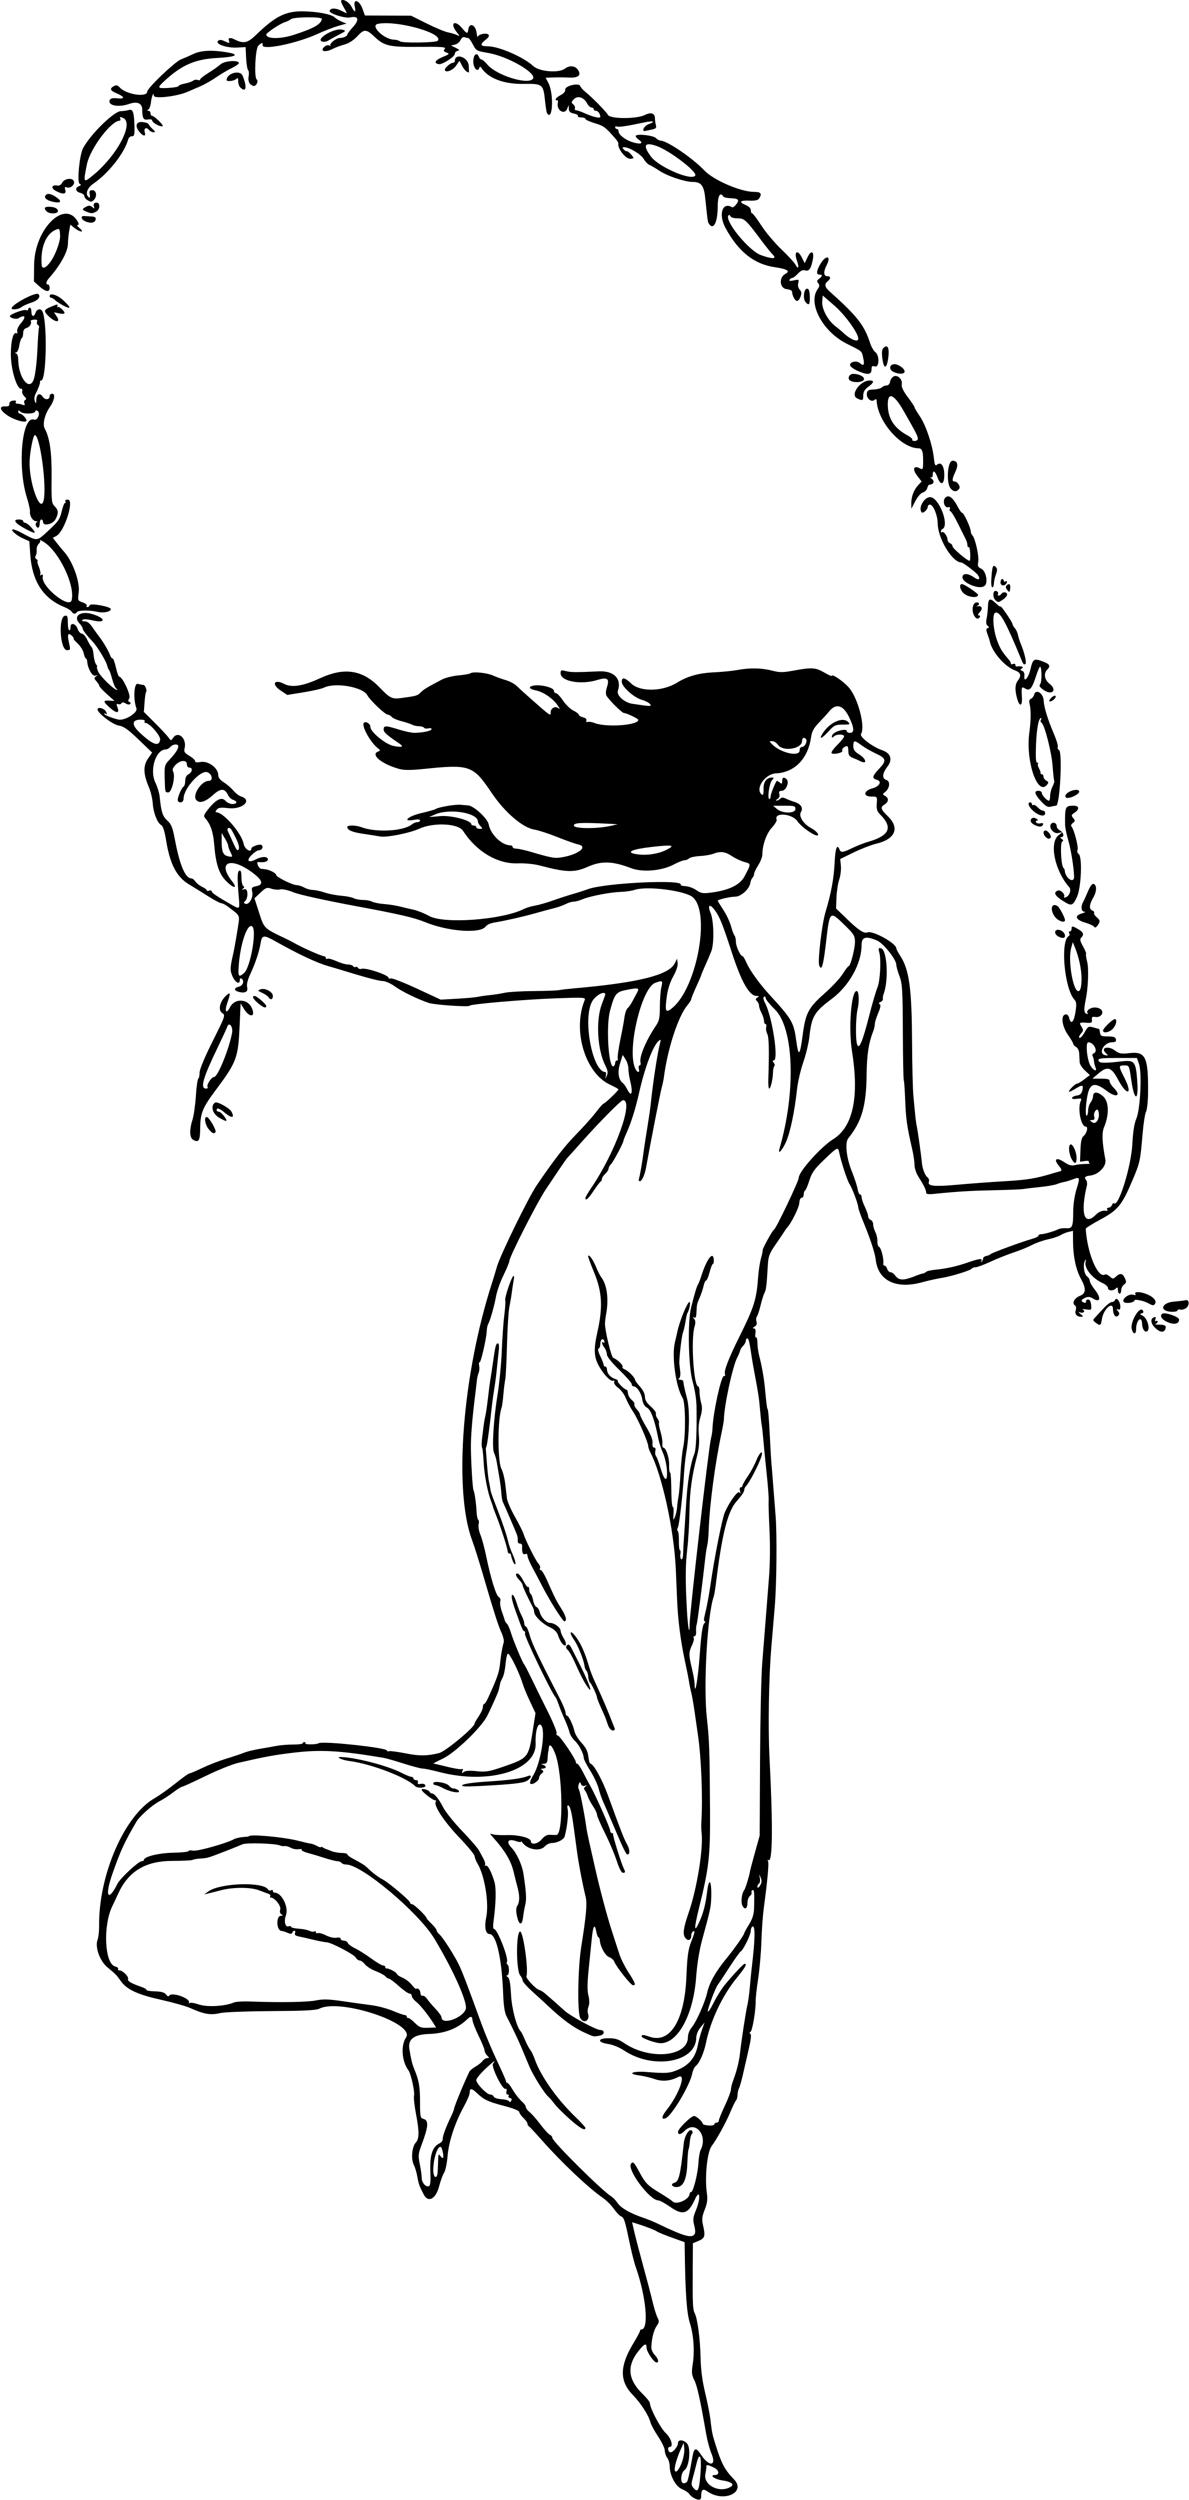 <?xml version="1.0" encoding="UTF-8"?>
<svg version="1.1" viewBox="0 0 674.06 1416.6" xmlns="http://www.w3.org/2000/svg">
<path d="m393.28 1415.4c-1.031-0.583-2.215-1.629-2.63-2.324-0.415-0.695-2.215-1.874-4-2.62-3.623-1.514-6.94-7.681-6.994-13.001-0.016-1.633-0.649-3.788-1.406-4.789-0.757-1.001-1.376-2.846-1.376-4.101s-1.694-4.817-3.764-7.918c-2.07-3.1-4.04-6.737-4.378-8.081-0.983-3.916-5.352-10.705-9.902-15.387-7.751-7.975-7.647-16.393 0.366-29.586 1.989-3.275 3.616-6.334 3.616-6.797s0.354-0.842 0.787-0.842c4.426 0 2.713-18.632-3.275-35.625-0.818-2.32-2.45-8.859-3.628-14.531-2.469-11.889-2.933-13.268-4.701-13.946-0.713-0.274-2.545-2.222-4.072-4.33-1.527-2.108-4.372-4.916-6.323-6.239-7.629-5.177-23.373-20.045-34.101-32.203-3.867-4.383-7.348-8.109-7.734-8.281-0.387-0.172-0.71-0.805-0.719-1.406-8e-3 -0.602-1.064-2.087-2.344-3.302-1.28-1.214-2.328-2.732-2.328-3.374 0-0.677-3.437-2.064-8.203-3.309-9.506-2.483-11.806-3.56-15.832-7.412-3.034-2.903-4.09-2.898-4.09 0.021 0 0.928-1.488 4.393-3.306 7.701-5.05 9.188-8.551 19.848-9.211 28.051-0.323 4.005-1.202 8.224-1.956 9.375-0.753 1.151-2.022 4.601-2.82 7.667-1.96 7.531-6.436 9.667-8.949 4.269-0.36-0.773-1.134-2.337-1.72-3.475-0.586-1.138-1.343-3.88-1.682-6.094s-1.238-5.255-1.997-6.759c-1.692-3.351-1.102-10.222 1.085-12.639 2.026-2.239 2.055-6.275 0.118-16.386-0.877-4.576-1.362-9.209-1.077-10.296 0.52-1.989-1.781-12.452-3.123-14.196-3.811-4.956-4.509-14.161-1.419-18.714 5.442-8.019-37.403-22.266-49.123-16.334-1.859 0.941-8.671 1.287-27.32 1.39-13.664 0.075-26.678 0.577-28.921 1.116-5.415 1.3-9.207 0.661-17.017-2.868-2.32-1.049-9.682-3.127-16.359-4.619-13.552-3.028-19.547-5.817-23.016-10.71-2.527-3.563-2.522-3.558-7.683-7.874-4.218-3.528-6.987-11.384-5.444-15.445 0.52-1.367 0.916-4.881 0.88-7.808-0.355-28.83 14.352-62.681 31.466-72.43 2.578-1.468 7.852-5.209 11.719-8.312 3.867-3.103 7.409-5.649 7.87-5.658 0.462-0.01 3.837-1.445 7.5-3.192s9.825-4.13 13.692-5.295c3.867-1.165 8.297-2.648 9.844-3.296 1.547-0.647 5.555-1.636 8.906-2.197 3.352-0.561 7.781-1.345 9.844-1.741s6.175-0.717 9.139-0.711c2.964 9e-3 5.39-0.306 5.391-0.693 8.9e-4 -0.387 0.448-0.703 0.994-0.703s0.797 0.316 0.557 0.703c-0.506 0.816 6.201 0.769 7.532-0.053 2.253-1.393 38.731 2.499 38.731 4.132 0 0.432 0.527 0.602 1.172 0.379 0.645-0.223 4.967 0.344 9.604 1.259 7.778 1.536 11.869 1.495 18.755-0.184 3.626-0.885 20.152-14.611 20.155-16.741 5.7e-4 -0.364 1.056-2.216 2.345-4.115 1.289-1.9 2.344-4.239 2.344-5.198 0-0.959 0.316-1.749 0.703-1.755 0.387-9e-3 1.419-1.588 2.294-3.516 5.15-11.348 6.216-14.374 6.689-19.002 0.544-5.315 1.274-9.548 2.14-12.419 0.277-0.916-0.325-3.448-1.337-5.625-1.702-3.661-4.386-12.028-9.543-29.74-2.897-9.95-5.624-18.642-7.126-22.713-10.495-28.446-5.405-93.702 11.354-145.57 0.666-2.062 1.948-6.281 2.849-9.375 1.92-6.597 17.839-39.14 22.471-45.938 10.051-14.748 15.771-22.123 22.474-28.974 4.125-4.216 9.169-9.863 11.208-12.549 2.039-2.686 4.01-4.883 4.379-4.883 0.714 0 8.319-7.293 8.319-7.978 0-0.223-2.246-1.468-4.991-2.766-13.951-6.6-21.139-30.754-14.197-47.707 0.679-1.658-6.7e-4 -1.707-16.067-1.141-17.836 0.628-49.121 3.309-49.118 4.209 3e-3 0.876-19.894-0.467-23.126-1.561-6.455-2.186-15.061-6.366-19.189-9.321-2.563-1.835-5.477-3.11-7.107-3.11-1.519 0-8.424-1.727-15.343-3.838-6.919-2.111-13.846-4.188-15.393-4.615-6.291-1.737-17.285-6.901-30.114-14.148-6.45-3.643-7.487-3.512-8.215 1.038-0.772 4.828-2.945 11.351-5.891 17.681-1.492 3.206-2.133 5.843-1.77 7.286 0.664 2.647-1.05 3.673-4.637 2.773-3.005-0.754-3.004-2.225 2e-3 -2.979 2.374-0.596 3.25-3.464 1.406-4.604-0.516-0.319-0.938 0.078-0.938 0.882 0 2.74-2.524 1.471-4.083-2.054-1.549-3.502-1.51-4.649 0.458-13.359 0.524-2.32 1.54-8.016 2.258-12.656 1.459-9.433 2.086-7.843-5.344-13.554-1.371-1.053-3.058-1.924-3.75-1.935-0.692-0.011-4.075-1.804-7.518-3.984s-8.338-5.214-10.879-6.742c-6.953-4.181-10.729-11.446-12.898-24.817-0.87-5.361-1.778-8.184-2.82-8.768-2.213-1.239-4.421-6.957-4.783-12.388-0.172-2.578-1.122-6.586-2.111-8.906-3.222-7.557-3.401-12.134-0.634-16.211l2.413-3.554-7.672-7.369c-6.077-5.837-8.424-7.49-11.288-7.948-3.44-0.55-11.973-7.035-11.973-9.1 0-1.667 3.721-0.75 4.748 1.17 0.748 1.397 0.758 1.799 0.033 1.351-0.567-0.35-1.031-0.391-1.031-0.09 0 0.672 4.173 2.384 7.969 3.269 3.631 0.847 11.277-3.878 10.315-6.374-1.892-4.906-1.396-14.422 0.722-13.854 1.148 0.308 2.566 0.565 3.15 0.572 1.101 0.013 2.358 3.311 1.564 4.105-0.248 0.248-0.622 2.878-0.832 5.844l-0.381 5.394 6.324 6.301c3.478 3.466 6.931 7.169 7.672 8.23 1.333 1.906 1.363 1.907 2.631 0.096 2.893-4.131 7.834 0.491 6.444 6.029-0.472 1.881-7e-3 2.605 2.706 4.205 1.802 1.063 3.277 2.422 3.277 3.019 0 0.711 0.989 0.889 2.865 0.513 4.513-0.903 10.26 3.283 10.26 7.473 0 1.356 1.098 2.767 3.132 4.024 1.723 1.065 4.149 3.152 5.391 4.637 1.242 1.486 3.207 2.998 4.368 3.36 6.716 2.097 0.8 7.562-7.182 6.636-4.276-0.496-5.608-0.323-6.587 0.856-0.702 0.846-0.814 1.478-0.26 1.478 4.132 0 14.414 11.92 15.562 18.04 0.553 2.946 4.326 5.158 4.326 2.536 0-1.208 4.967-2.859 5.873-1.953 1.141 1.141 0.076 2.939-1.742 2.939-0.76 0-2.591 1.237-4.069 2.748-3.154 3.226-1.738 4.577 2.486 2.373 3.421-1.784 6.826-1.767 6.826 0.035 0 1.291-2.25 1.894-5.453 1.462-1.331-0.18 0.146 3.572 1.502 3.814 0.369 0.066 1.532 0.215 2.584 0.331 2.425 0.268 6.054 2.186 6.054 3.199 0 1.135 9.213 5.72 11.571 5.758 1.113 0.018 3.078 0.636 4.367 1.373s3.489 1.355 4.889 1.373c1.4 0.018 4.433 0.674 6.739 1.457 2.307 0.783 6.523 1.603 9.369 1.821 2.846 0.218 6.008 0.843 7.027 1.389 1.019 0.545 3.385 0.991 5.257 0.991s4.222 0.437 5.221 0.972c0.999 0.535 4.03 1.138 6.735 1.34 2.705 0.202 6.606 0.799 8.669 1.326 2.062 0.527 5.648 1.37 7.969 1.872 2.32 0.503 6.328 2.106 8.906 3.562 8.249 4.659 41.271 2.247 53.625-3.916 1.496-0.746 4.349-1.616 6.341-1.932 1.992-0.317 6.611-1.636 10.265-2.932s8.738-2.946 11.297-3.667c2.559-0.721 6.356-1.943 8.438-2.716 9.621-3.574 54.603-5.727 52.647-2.521-0.216 0.354 1.04 0.718 2.79 0.81 1.75 0.092 4.486 1.096 6.079 2.23 2.401 1.71 3.698 1.968 7.572 1.509 10.61-1.257 17.089-4.299 19.727-9.266 3.85-7.246 3.851-7.147-0.099-8.211-1.97-0.53-5.135-2.018-7.033-3.307-3.768-2.557-6.515-2.897-10.573-1.31-1.452 0.568-4.881 1.144-7.622 1.28-2.741 0.136-5.462 0.726-6.047 1.311s-1.76 1.064-2.612 1.064c-0.851 0-3.603 1.093-6.115 2.428-6.775 3.602-17.679 4.536-24.151 2.068-10.592-4.039-16.76-4.24-24.53-0.801-7.643 3.383-12.176 3.268-27.188-0.692-3.38-0.891-8.468-1.386-12.749-1.24-11.39 0.389-23.292-6.729-30.858-18.454-2.72-4.215-16.705-4.869-24.831-1.16-5.49 2.506-18.444 5.072-22.14 4.387-1.745-0.324-6.077-1.008-9.627-1.521-6.186-0.894-9.014-2.111-9.014-3.88 0-1.122 4.935-1.039 8.023 0.135 8.262 3.141 24.03 2.266 28.614-1.588 0.814-0.684 2.185-1.244 3.047-1.244s1.567-0.441 1.567-0.98c0-0.612-1.231-0.749-3.281-0.364-7.186 1.348-3.633-2.044 3.984-3.804 3.996-0.923 7.688-1.971 8.203-2.329 1.526-1.059 11.021-2.679 14.062-2.399 1.547 0.142 3.513 0.313 4.369 0.38 3.22 0.25 10.981 7.441 11.602 10.751 1.082 5.766 7.434 11.87 12.352 11.87 0.664 0 1.208 0.422 1.208 0.938 0 0.516 0.937 0.938 2.083 0.938 1.146 0 4.837 0.807 8.203 1.793 12.531 3.672 13.697 3.857 18.51 2.945 8.879-1.684 13.96-5.948 8.469-7.108-1.676-0.354-7.055-2.251-11.953-4.216-4.898-1.965-10.747-3.863-12.997-4.219-6.625-1.046-16.801-9.795-24.231-20.83-10.509-15.609-12.287-16.239-38.241-13.56-7.491 0.773-11.338 0.785-14.062 0.043-9.941-2.708-16.574-8.139-12.056-9.872 1.317-0.505 1.345-0.737 0.192-1.611-4.801-3.644-10.314-13.998-7.938-14.91 1.413-0.542 3.396 1 3.396 2.64 0 2.692 8.475 9.698 12.864 10.635 4.859 1.036 6.323 0.612 3.807-1.103-7.63-5.202-9.172-6.578-9.172-8.188 0-2.277 1.19-2.27 8.588 0.049 3.269 1.025 7.208 1.864 8.755 1.865 4.641 3e-3 9.844-1.099 9.844-2.085 0-0.508-0.843-0.704-1.874-0.434-1.031 0.27-2.11 0.108-2.399-0.359-0.289-0.467-1.56-0.849-2.826-0.849s-3.034-0.39-3.929-0.867c-0.895-0.477-3.624-1.373-6.063-1.992-2.439-0.619-4.917-1.706-5.505-2.415-0.589-0.709-1.6-1.289-2.248-1.289-1.477 0-10.1-8.184-11.597-11.006-2.49-4.694-18.219-7.436-24.588-4.287-1.238 0.612-6.421 1.791-11.518 2.62l-9.266 1.506-3.624-2.399c-5.506-3.644-3.946-6.853 1.869-3.846 4.309 2.228 10.706 1.218 20.287-3.203 13.797-6.366 24.119-4.799 33.723 5.122 6.176 6.38 7.102 6.809 12.936 6.004 8.243-1.137 8.564-1.234 10.522-3.168 1.783-1.761 3.186-2.611 11.946-7.234 1.926-1.016 6.145-2.076 9.375-2.354 3.23-0.278 6.295-0.816 6.81-1.195 1.468-1.08 9.401-0.291 12.832 1.277 1.708 0.78 4.911 1.938 7.119 2.573 2.208 0.635 4.95 2.067 6.094 3.183 1.144 1.116 4.429 4.104 7.301 6.64 12.304 10.865 12.123 10.738 12.123 8.475 0-2.403 2.612-3.787 4.417-2.339 1.039 0.833 0.838 0.194-0.572-1.815-2.661-3.793-7.988-7.43-12.083-8.249-3.814-0.763-4.702-2.032-1.879-2.685 4.097-0.948 11.991 0.953 11.991 2.888 0 0.718 0.527 1.314 1.172 1.325 0.645 0.011 2.438 1.91 3.984 4.22 1.547 2.309 4.184 4.851 5.859 5.648 1.676 0.797 3.047 1.843 3.047 2.325 0 0.482 1.08 1.147 2.4 1.478 1.471 0.369 2.215 1.083 1.923 1.845-0.283 0.736 0.011 1.056 0.72 0.784 0.658-0.253 2.43 0.024 3.937 0.614 6.634 2.598 24.87 1.271 24.747-1.802-0.028-0.702-6.691-3.883-8.134-3.883-1.073 0-8.54-7.417-9.883-9.816-0.514-0.918-0.411-2.779 0.266-4.831 1.589-4.814 0.261-5.808-5.434-4.067-9.508 2.906-20.854 0.794-20.854-3.882 0-1.709 0.346-1.84 3.047-1.152 2.899 0.739 5.186 0.757 18.75 0.148 8.506-0.382 12.941 4.215 10.68 11.07-0.839 2.545 3.689 6.62 8.097 7.287 10.658 1.613 11.325 1.622 10.084 0.127-0.654-0.788-2.728-1.848-4.607-2.354-4.371-1.177-11.364-7.432-11.364-10.165 0-2.848 1.726-2.566 5.261 0.86 5.074 4.918 17.894 4.697 26.146-0.45 5.754-3.59 12.237-5.421 20.534-5.799 4.75-0.217 10.884-0.82 13.632-1.342 6.903-1.309 13.729-1.185 19.677 0.358 4.355 1.13 6.056 1.116 12.626-0.102 9.84-1.824 12.11-1.657 17.075 1.252 2.262 1.325 4.112 2.148 4.112 1.828 0-1.363 6.139 2.754 9.443 6.332 5.264 5.701 9.741 22.391 7.136 26.605-0.979 1.583 6.495 7.306 11.983 9.176 4.873 1.66 6.055 5.259 3.029 9.226-3.041 3.986-3.253 6.834-0.574 7.684 2.317 0.735 1.823 4.776-0.834 6.826-1.491 1.15-1.488 1.284 0.051 2.156 2.182 1.237 2.078 3.36-0.234 4.804-2.652 1.657-2.375 2.663 1.875 6.814 6.808 6.648 4.063 12.953-6.742 15.483-2.737 0.641-8.438 2.849-12.667 4.908l-7.691 3.742 0.385 3.866c0.212 2.126-0.214 5.63-0.946 7.786-0.732 2.156-1.434 6.724-1.561 10.151l-0.23 6.231 6.095 5.889c6.779 6.549 9.698 8.444 11.781 7.644 2.985-1.145 16.265 6.224 16.265 9.026 0 0.43 1.014 2.355 2.254 4.278 5.127 7.952 6.542 18.398 6.695 49.433 0.064 12.891 0.401 26.391 0.749 30 0.349 3.609 0.814 8.461 1.034 10.781 0.22 2.32 0.635 5.273 0.921 6.562 0.544 2.442 2.564 16.894 2.817 20.156 0.27 3.474 1.768 7.493 3.181 8.536 0.796 0.588 1.149 1.7 0.815 2.569-0.944 2.461 3.075 2.858 16.5 1.632 6.731-0.615 18.808-1.504 26.839-1.977 12.851-0.756 17.536-1.552 27.978-4.754 0.377-0.116 1.424-0.403 2.326-0.639 2.073-0.542 2.055-0.794-0.261-3.739-2.795-3.553-0.888-4.536 3.294-1.698 2.613 1.773 4.162 2.225 5.988 1.746 1.355-0.355 4.074-0.657 6.043-0.671 1.969-0.014 3.126-0.177 2.572-0.361-0.554-0.185-0.816-0.645-0.582-1.024 0.234-0.378-0.795-0.509-2.287-0.29l-2.712 0.398 0.24-6.662c0.169-4.692 0.673-7.009 1.704-7.833 1.916-1.532 2.851-5.39 1.306-5.39-2.702 0-4.735-10.169-2.884-14.425 0.681-1.566 0.426-1.719-2.218-1.331-1.89 0.277-2.865 0.066-2.655-0.575 0.183-0.557 1.42-1.143 2.75-1.301 1.691-0.202 2.599-1.009 3.02-2.689 0.844-3.361 0.15-3.626-3.534-1.349-4.269 2.639-5.209 2.503-2.517-0.362 1.211-1.289 2.616-2.344 3.122-2.344 0.506 0 2.343-1.085 4.082-2.412l3.162-2.412-2.839-2.652c-1.561-1.459-2.892-3.537-2.956-4.62-0.065-1.082-0.17-3.263-0.234-4.846-0.068-1.673-0.804-3.263-1.758-3.797-0.902-0.505-1.641-1.307-1.641-1.782s-1.319-2.736-2.932-5.024c-3.427-4.862-4.258-11.077-1.554-11.629 1.088-0.222 1.805 0.462 2.221 2.119 0.981 3.908 2.666 2.196 3.549-3.606 0.666-4.373 0.544-5.652-0.667-6.991-5.615-6.205-8.023-32.949-3.233-35.909 0.54-0.334 0.692-1.076 0.338-1.649-0.354-0.573-0.197-1.042 0.349-1.042 0.546 0 0.993-0.633 0.993-1.406 0-1.794 0.506-1.767 3.84 0.202 2.936 1.734 3.364 3 1.607 4.757-0.862 0.862-0.628 1.983 1.032 4.937 1.181 2.102 1.96 4.008 1.731 4.237-0.229 0.229 0.055 2.27 0.63 4.536 0.996 3.923 0.56 14.847-0.864 21.644-1.093 5.215-0.969 7.309 0.461 7.771 0.773 0.25 1.093 0.119 0.711-0.291-1.179-1.265 1.255-3.261 3.976-3.261 3.445 0 5.38 2.254 3.687 4.294-0.708 0.853-2.134 1.309-3.361 1.074-1.712-0.327-2.092-0.019-1.932 1.565 0.175 1.732-0.23 1.939-3.317 1.698-3.855-0.301-4.051-0.089-2.385 2.579 0.926 1.483 0.831 2.141-0.53 3.644-0.913 1.009-1.279 2.07-0.813 2.358 0.466 0.288 1.768-1.115 2.894-3.117 1.943-3.457 2.199-3.597 5.067-2.774 1.661 0.476 3.1 0.866 3.196 0.866 0.097 0 0.31 0.949 0.475 2.109 0.26 1.829 0.858 2.109 4.495 2.109 3.246 0 4.269 0.371 4.522 1.641 0.243 1.222-0.289 1.641-2.086 1.641-4.808 0-8.24 6.515-3.874 7.356 1.735 0.334 1.738 0.287 0.101-1.351-2.984-2.984 1.486-4.146 5.248-1.365 2.542 1.88 3.567 2.063 8.436 1.512 9.056-1.025 10.59 2.311 10.399 22.605-0.044 4.731-0.558 9.492-1.141 10.582-0.583 1.089-1.461 6.711-1.95 12.493-1.324 15.628-1.455 16.231-5.703 26.3-5.968 14.142-8.302 17.005-18.183 22.303-4.621 2.478-8.381 4.835-8.357 5.238 0.846 13.89 6.942 28.391 10.906 25.941 0.488-0.301 1.704 0.192 2.702 1.096 1.692 1.531 1.933 1.537 3.53 0.092 2.407-2.179 3.775-1.937 5.065 0.895 0.939 2.061 0.862 2.631-0.489 3.619-0.882 0.645-1.603 2.075-1.603 3.179 0 1.103-0.422 2.006-0.938 2.006-0.516 0-0.938-0.928-0.938-2.062 0-1.604-0.25-1.812-1.125-0.938-1.578 1.578-4.5 1.403-4.5-0.269 0-0.767-1.371-2.01-3.047-2.763-5.824-2.617-10.576-8.547-9.628-12.015 0.427-1.562 0.344-1.744-0.317-0.704-1.326 2.085-0.611 7.644 1.147 8.93 0.843 0.616 1.533 1.754 1.533 2.529s1.266 3.001 2.812 4.947c3.89 4.895 3.201 7.718-1.213 4.966-1.522-0.949-2.626-1.035-4.178-0.327-2.451 1.119-2.676 1.975-0.714 2.728 0.806 0.309 1.301 0.055 1.172-0.603-0.123-0.626 0.41-1.138 1.183-1.138 0.9 0 1.512 1.092 1.699 3.035 0.284 2.948 0.204 3.022-2.812 2.569-1.708-0.256-2.575-0.215-1.928 0.092 1.734 0.821 0.444 2.286-1.442 1.637-1.264-0.435-1.207-0.23 0.264 0.949 1.413 1.132 1.528 1.506 0.469 1.518-2.637 0.029-3.984-1.492-3.281-3.706 0.414-1.306 0.236-2.377-0.469-2.812-1.84-1.137-0.233-4.188 2.81-5.337 3.536-1.335 3.693-4.081 0.558-9.779-2.764-5.023-4.357-12.526-4.42-20.816l-0.048-6.25-2.497 0.578c-1.373 0.318-3.434 1.162-4.579 1.877-1.145 0.714-4.31 1.765-7.031 2.334-2.722 0.569-6.847 2.027-9.167 3.239-2.32 1.212-6.961 3.103-10.312 4.202-3.352 1.099-9.212 3.436-13.023 5.194-3.811 1.758-7.688 3.197-8.617 3.197s-1.909 0.359-2.18 0.797c-0.643 1.041-12.032 4.518-17.431 5.322-2.32 0.346-7.163 1.431-10.762 2.411-14.621 3.983-24.713-0.849-26.162-12.526-0.519-4.186-2.868-11.451-6.799-21.03-1.734-4.225-3.152-8.239-3.152-8.919 0-1.777-3.418-10.877-4.982-13.264-1.302-1.987-4.76-12.576-5.805-17.779-0.679-3.38-0.932-3.258-8.717 4.201-5.348 5.123-6.815 7.189-8.175 11.514-0.912 2.899-2.018 5.493-2.458 5.765-0.44 0.272-0.8 1.313-0.8 2.314s-0.527 1.822-1.172 1.824c-0.668 3e-3 -1.238 1.331-1.326 3.09-0.123 2.466-4.679 11.599-6.874 13.78-0.259 0.258-0.894 1.151-1.409 1.985-0.516 0.834-2.797 4.209-5.07 7.5-3.563 5.159-4.177 6.759-4.455 11.609-0.669 11.651-0.964 14.113-1.912 15.938-0.536 1.031-1.53 4.195-2.21 7.031-0.68 2.836-1.613 5.663-2.075 6.283-0.461 0.62-0.574 1.96-0.251 2.977 0.392 1.236 0.029 2.175-1.094 2.829-1.101 0.641-1.24 0.988-0.403 1.007 0.878 0.02 1.151 0.893 0.873 2.792-0.223 1.52-0.06 2.549 0.362 2.288 0.422-0.261 0.778 1.132 0.79 3.096 0.012 1.964 0.464 5.258 1.004 7.321 1.499 5.723 2.715 12.575 3.245 18.281 0.691 7.437 1.207 11.719 1.413 11.719 0.417 0 0.886 5.408 1.423 16.406 0.315 6.445 0.701 12.984 0.858 14.531 0.157 1.547 0.533 6.188 0.835 10.312 0.302 4.125 0.979 12.741 1.503 19.146 0.869 10.609 0.625 38.88-0.445 51.635-0.238 2.836-1.109 13.172-1.936 22.969-1.458 17.278-1.93 45.579-1.048 62.812 1.967 38.418 1.768 59.411-0.549 57.98-0.588-0.363-0.715-0.165-0.313 0.486 0.644 1.042-0.172 10.171-2.402 26.847-0.552 4.125-1.153 12.562-1.336 18.75-0.183 6.188-1.008 15.68-1.833 21.094s-1.464 11.144-1.422 12.734c0.133 4.932-1.83 16.684-2.897 17.343-0.66 0.408-0.686 0.829-0.076 1.206 0.601 0.372 0.285 3.356-0.881 8.32-1 4.258-2.469 10.687-3.265 14.288-0.796 3.601-1.831 7.265-2.3 8.142-0.469 0.877-0.853 2.592-0.853 3.812 0 1.22-0.383 2.619-0.851 3.108-0.468 0.49-1.989 3.633-3.381 6.984-2.307 5.556-7.663 15.259-10.349 18.75-2.659 3.456-4.127 17.902-2.762 27.194 0.463 3.151 0.142 5.439-1.263 9.003-1.492 3.784-1.707 5.538-1.036 8.431 1.507 6.495 1.189 7.723-2.389 9.217l-3.281 1.371-0.091 15.282c-0.112 18.908 0.044 22.35 1.11 24.34 1.558 2.912 3.083 14.299 3.319 24.79 0.162 7.189 0.959 13.426 2.577 20.156 1.289 5.36 2.62 12.066 2.958 14.902 0.972 8.143 1.077 8.655 3.077 15.043 3.243 10.358 5.228 14.07 10.252 19.174 7.295 7.41-5.653 13.467-14.913 6.976-2.694-1.888-3.602-1.146-3.602 2.946 0 2.021-1.439 2.253-4.219 0.681zm3.895-14.746c0.655-9.23-0.635-11.716-2.35-4.527-0.523 2.191-1.455 5.79-2.072 7.996-0.987 3.534-0.918 4.236 0.583 5.895 2.415 2.669 3.104 0.988 3.839-9.363zm17.191 8.388c2.161-1.366 0.018-2.857-5.177-3.6-4.083-0.584-7.22-2.987-3.9-2.987 2.792 0 2.481-2.696-0.481-4.173-3.189-1.591-4.582-1.831-4.339-0.748 0.087 0.387-0.176 2.309-0.583 4.271-1.34 6.456 8.186 11.217 14.48 7.238zm-24.834-2.84c0.534-0.864 1.397-4.893 3.096-14.452 0.842-4.741 2.038-5.027 4.583-1.097 4.776 7.374 9.262 6.972 6.055-0.542-0.953-2.234-2.245-7.015-2.87-10.625-3.371-19.457-5.148-27.543-6.758-30.755-1.504-3.002-1.655-4.414-0.952-8.906 1.195-7.632 0.583-16.576-1.617-23.62-1.783-5.709-2.549-16.688-2.886-41.359l-0.059-4.327-7.266-2.61c-3.996-1.435-7.724-2.963-8.284-3.394-1.011-0.779-7.028-3.107-11.767-4.552l-2.473-0.754 1.333 5.764c0.733 3.17 2.958 11.67 4.945 18.889 1.986 7.219 4.356 16.258 5.265 20.088 0.91 3.829 2.2 8.015 2.867 9.302 1.043 2.011 0.974 2.679-0.491 4.756-1.623 2.301-2.883 7.365-3.011 12.099-0.032 1.2 0.827 3.126 1.911 4.279 2.064 2.197 2.595 4.319 1.08 4.319-1.479 0-5.673-6.129-5.673-8.292 0-3.038-1.276-2.467-4.91 2.196-6.407 8.224-5.577 15.913 2.57 23.809 2.318 2.247 4.215 4.625 4.215 5.285 0 2.869 6.026 14.266 8.967 16.96 3.088 2.828 4.548 7.853 2.283 7.853-1.349 0-1.158 2.583 0.225 3.044 1.388 0.463 4.463-3.189 4.463-5.301 0-2.08 3.119-1.869 5.124 0.347 2.302 2.544 1.3 13.109-1.431 15.077-2.211 1.594-2.579 7.459-0.467 7.459 0.743 0 1.612-0.423 1.932-0.94zm-3.002-10.792c0.928-2.5 1.553-6.051 1.389-7.891l-0.298-3.346-1.511 3.281c-1.975 4.29-3.611 9.557-3.611 11.629 0 3.04 2.324 0.921 4.03-3.674zm7.108-129.23c0.644-0.776 0.626-2.425-0.056-5.11-0.86-3.388-0.717-4.661 0.987-8.76 2.767-6.659 2.258-12.331-0.554-6.161-3.837 8.422-6.89 9.39-13.973 4.428-2.944-2.062-6.043-3.75-6.886-3.75-4.749 0-17.632-17.175-15.487-20.647 1.035-1.674 1.839-0.953 4.471 4.008 3.614 6.813 4.954 8.209 11.922 12.411 3.352 2.022 6.652 4.222 7.333 4.89 2.181 2.136 9.542-1.267 9.542-4.412 0-0.516 0.366-0.938 0.814-0.938 1.245 0 3.865-10.325 4.192-16.517 0.16-3.033 0.727-6.358 1.26-7.389 4.239-8.2-2.951-16.909-8.982-10.879-2.301 2.301-3.848 2.543-3.848 0.601 0-1.67 7.396-8.941 9.095-8.941 1.302 0 4.966 3.284 4.969 4.453 9.4e-4 0.387 1.478 0.808 3.281 0.937 1.804 0.129 3.279-0.188 3.279-0.703 0-0.515 0.562-0.937 1.25-0.937s1.255-0.527 1.262-1.172c7e-3 -0.644 1.553-4.451 3.438-8.458 1.884-4.007 3.426-8.112 3.426-9.122s0.611-3.426 1.359-5.37c1.803-4.692 3.255-10.475 3.745-14.917 0.8-7.257 3.413-24.328 4.213-27.524 0.452-1.805 1.09-6.445 1.42-10.312s0.803-8.719 1.052-10.781c1.989-16.48 2.107-24.493 0.344-23.404-0.485 0.3-0.883 1.378-0.883 2.396 0 2.172-4.18 10.739-5.697 11.677-0.575 0.355-3.535 4.499-6.577 9.207-3.042 4.708-5.892 9.003-6.332 9.543-1.353 1.66-5.77 13.296-5.738 15.115 0.017 0.943 1.475-1.173 3.241-4.702 1.766-3.529 4.668-8.17 6.449-10.312 5.177-6.229 10.495-11.864 11.196-11.864 1.522 0 0.324 2.105-4.744 8.329-7.905 9.71-14.603 23.874-17.12 36.202-1.23 6.024-3.682 11.601-5.916 13.455-0.757 0.628-1.638 2.535-1.957 4.237-1.215 6.474-11.64 23.981-15.063 25.294-2.578 0.989-2.337-1.046 0.553-4.672 7.069-8.868 11.421-21.195 6.605-18.704-4.485 2.319-9.123 2.721-13.461 1.167-2.217-0.795-6.086-1.715-8.598-2.045-7.372-0.969-3.853-2.582 4.226-1.937 11.337 0.905 13.375 0.721 18.544-1.673 5.808-2.691 9.107-6.98 10.356-13.462 0.474-2.46 1.528-6.371 2.342-8.691l1.481-4.219-2.329 2.812c-1.373 1.658-2.343 4.037-2.363 5.797-0.157 13.89-24.251 18.241-40.734 7.357-2.794-1.845-6.612-3.42-9.221-3.804-6.311-0.93-6.097-3.256 0.3-3.256 3.687 0 5.632 0.6 8.672 2.677 14.452 9.87 36.263 7.896 36.263-3.282 0-1.833 0.912-4.084 2.342-5.784 2.384-2.833 7.387-14.135 8.499-19.197 1.283-5.843 4.864-12.199 11.202-19.882 4.117-4.992 9.832-13.119 9.832-13.983 0-0.286 1.233-2.53 2.74-4.987 2.059-3.358 2.778-5.748 2.892-9.623 0.25-8.469 0.056-10.462-0.96-9.834-0.524 0.324-0.74 0.934-0.479 1.355 0.261 0.422-0.154 1.288-0.922 1.925-0.768 0.637-1.396 2.348-1.396 3.801 0 3.379-1.476 4.312-2.828 1.787-1.038-1.94-0.482-7.032 0.969-8.877 0.704-0.895 2.834-7.813 3.319-10.781 0.126-0.773 1.407-5.625 2.845-10.781l2.615-9.375 0.206-42.656c0.114-23.461 0.678-48.352 1.254-55.312s1.447-17.93 1.935-24.375 1.335-17.203 1.881-23.906c0.596-7.312 0.713-18.001 0.291-26.719-0.387-7.992-0.607-15.586-0.49-16.875s-0.268-6.984-0.856-12.656c-1.557-15.014-1.684-16.313-2.206-22.5-0.261-3.094-0.646-6.469-0.854-7.5-0.209-1.031-0.646-5.039-0.971-8.906-0.559-6.638-0.922-9.022-3.286-21.562-0.535-2.836-1.158-6.422-1.386-7.969-1.311-8.909-1.749-10.781-2.521-10.781-0.47 0-0.855 0.603-0.855 1.339 0 0.737-0.671 2.011-1.492 2.831-0.821 0.821-1.582 2.011-1.692 2.645-0.11 0.634-0.856 2.419-1.658 3.966-2.673 5.155-7.462 27.366-7.58 35.156-0.012 0.773-0.604 4.148-1.315 7.5-3.715 17.494-6.857 41.246-7.317 55.312-0.11 3.352-0.463 7.148-0.785 8.438-0.322 1.289-0.775 4.031-1.006 6.094-1.868 16.662-4.591 37.754-5.022 38.906-0.29 0.773-0.434 2.566-0.322 3.984 0.113 1.418-0.273 2.578-0.858 2.578-0.585 0-0.806 0.417-0.49 0.927 0.315 0.51-0.104 2.354-0.931 4.097-1.955 4.119-1.968 5.437-0.129 13.081 0.845 3.512 1.549 7.52 1.564 8.906 0.089 7.843 1.889-2.431 2.916-16.639 0.809-11.203 1.572-16.629 2.462-17.52 0.709-0.709 0.882-1.29 0.384-1.29-0.583 0-0.583-1.254 2e-5 -3.516 0.982-3.812 2.345-10.951 3.087-16.172 2.271-15.986 6.741-38.588 8.343-42.188 2.748-6.174 7.375-12.412 8.259-11.135 0.633 0.915 0.721 0.677 0.3-0.818-0.349-1.241-0.181-2.109 0.407-2.109 0.55 0 1.001-0.432 1.001-0.96 0-0.528 1.388-2.978 3.085-5.445 1.697-2.467 3.841-6.465 4.765-8.884 1.676-4.388 4.115-6.325 2.882-2.289-1.387 4.541-6.797 14.955-8.82 16.978-0.536 0.536-0.979 1.629-0.985 2.428-6e-3 0.799-1.827 3.423-4.048 5.831-5.186 5.622-8.416 18.204-11.875 46.247-0.445 3.609-1.033 7.195-1.307 7.969-3.66 10.334-5.94 50.628-3.899 68.906 1.39 12.45 1.589 18.294 1.786 52.5 0.15 26.014-0.574 32.332-6.384 55.718-2.737 11.019-2.667 13.817 0.189 7.563 2.382-5.214 3.669-10.109 4.5-17.109 1.125-9.484 2.828-6.398 2.333 4.229-0.208 4.462-0.666 6.496-5.219 23.193-1.511 5.541-2.762 13.436-3.31 20.894-1.546 21.044-10.294 37.231-20.12 37.231-2.836 0-10.761-2.827-10.761-3.838 0-1.103 0.959-1.071 4.458 0.148 11.677 4.071 19.892-9.213 20.91-33.81 0.481-11.64 1.002-15.557 2.616-19.688 2.244-5.741 2.458-6.946 1.079-6.094-0.516 0.319-0.938 1.373-0.938 2.344 0 2.584-1.796 3.262-3.349 1.266-1.627-2.091-1.172-5.404 2.018-14.705 4.583-13.362 8.205-35.798 7.213-44.685-0.201-1.805-0.28-4.547-0.175-6.094 0.909-13.358-5e-3 -36.719-1.942-49.688-0.462-3.094-1.312-9-1.888-13.125-0.576-4.125-1.428-8.977-1.892-10.781-0.464-1.805-1.022-4.547-1.239-6.094-0.217-1.547-1.307-7.031-2.422-12.188-2.318-10.718-3.877-22.886-4.325-33.75-0.17-4.125-0.509-12.141-0.753-17.812-0.947-21.991-7.795-53.469-14.378-66.08-0.677-1.297-1.233-2.914-1.236-3.594-0.01-2.191-5.858-15.517-8.553-19.492-1.437-2.12-3.314-5.606-4.171-7.747-0.857-2.141-2.802-4.778-4.323-5.861-1.529-1.089-2.55-2.529-2.285-3.221 0.28-0.73-3e-3 -1.067-0.679-0.807-1.365 0.524-5.157-3.393-7.806-8.062-3.021-5.324-3.243-9.594-1.017-19.534 3.18-14.205 2.693-22.793-1.922-33.882-2.039-4.898-3.537-9.092-3.33-9.319 0.69-0.757 2.789 2.239 4.559 6.507 0.962 2.32 2.245 4.852 2.85 5.625 3.316 4.235 4.398 12.499 2.763 21.094-0.294 1.547-0.571 3.867-0.615 5.156-0.126 3.706 3.576 19.111 4.681 19.479 2.133 0.711 5.771 4.152 5.261 4.977-0.295 0.478 0.228 1.151 1.163 1.496 1.956 0.721 5.919 4.68 5.919 5.913 0 0.457 1.266 2.217 2.812 3.911 1.726 1.89 2.812 4.096 2.812 5.712 0 1.842 1 3.51 3.328 5.555 1.831 1.607 3.143 3.405 2.917 3.995s0.161 1.855 0.86 2.812c0.7 0.957 1.08 2.05 0.845 2.43-0.235 0.38 0.162 2.648 0.883 5.04 0.72 2.393 1.194 5.395 1.054 6.671-0.14 1.277 0.078 2.321 0.485 2.321 1.532 0 3.443 5.587 3.334 9.746-0.062 2.375 0.164 4.318 0.502 4.318 0.338-4e-4 0.65 3.269 0.692 7.265 0.093 8.788 0.404 12.422 1.061 12.422 0.271 0 0.375 1.793 0.23 3.984-0.238 3.603-0.164 3.76 0.774 1.641 0.571-1.289 1.144-3.82 1.274-5.625s0.491-4.547 0.803-6.094c0.312-1.547 0.817-7.453 1.123-13.125 0.306-5.672 0.959-12.111 1.452-14.31 1.583-7.063 1.413-25.713-0.258-28.369-3.864-6.142-6.292-23.791-4.352-31.638 0.475-1.923 1.085-4.55 1.355-5.839 1.278-6.103 5.68-16.875 6.896-16.875 0.793 0-0.056 4.463-1.202 6.317-0.256 0.414-0.738 2.58-1.071 4.814-0.333 2.233-0.993 5.078-1.466 6.322-0.768 2.021-2.276 15.327-2.006 17.703 0.059 0.516 0.281 2.414 0.495 4.219 0.217 1.831-0.079 3.586-0.67 3.97-0.669 0.435-0.455 0.694 0.582 0.703 0.902 8e-3 1.694 0.331 1.76 0.717 0.066 0.387 0.26 1.547 0.431 2.578 0.171 1.031 0.975 4.406 1.787 7.5 1.556 5.932 1.347 19.772-0.461 30.469-0.479 2.836-1.05 8.109-1.268 11.719-0.74 12.233-2.654 29.055-3.489 30.66-0.457 0.878-0.499 1.803-0.092 2.054 0.406 0.251 0.703 2.802 0.659 5.668-0.044 2.866 0.22 5.212 0.586 5.212 0.366 0 0.48 1.028 0.252 2.284-0.228 1.256 0.011 2.547 0.531 2.868 0.574 0.355 0.984-1.001 1.044-3.456 0.054-2.222 0.235-5.727 0.401-7.79s0.706-10.5 1.199-18.75c0.837-14.013 2.372-23.594 4.774-29.808 0.973-2.518 1.409-12.204 1.202-26.742-0.057-4.039-0.957-9.825-2.187-14.062-2.429-8.37-2.962-33.788-0.882-42.055 1.987-7.897 3.212-11.992 3.878-12.957 0.356-0.516 1.181-2.625 1.835-4.688 3.126-9.864 6.85-14.74 7.16-9.374 0.074 1.289-0.162 2.343-0.526 2.343s-1.202 2.109-1.863 4.688c-0.661 2.578-1.551 4.688-1.978 4.688-0.427 0-1.069 1.371-1.426 3.047-0.358 1.676-1.298 4.523-2.089 6.328-1.717 3.914-1.772 4.158-1.954 8.727-0.103 2.583-0.467 3.376-1.315 2.867-0.931-0.559-0.935-0.411-0.019 0.721 0.846 1.046 0.901 2.278 0.206 4.633-2.089 7.077-0.423 33.677 2.11 33.677 0.413 0 0.753 1.371 0.756 3.047 3e-3 1.676 0.425 4.56 0.939 6.408 0.698 2.514 0.581 4.523-0.465 7.969-0.936 3.085-1.215 6.466-0.843 10.232 0.372 3.767 0.064 7.512-0.934 11.339-3.042 11.662-4.239 20.369-4.402 32.016-0.092 6.577-0.641 15.966-1.22 20.865-1.104 9.341-1.158 18.052-0.216 35.074 0.533 9.642 1.511 14.86 1.511 8.066 0-6.309 10.869-100.97 12.112-105.48 0.426-1.547 0.816-4.078 0.867-5.625 0.292-8.822 4.944-30.103 6.508-29.777 0.589 0.123 0.837-0.385 0.552-1.128-0.67-1.746 2.08-8.876 8.04-20.847 8.557-17.187 9.864-21.34 10.8-34.331 0.253-3.517 0.965-8.158 1.582-10.312 0.617-2.155 1.045-4.238 0.953-4.629-0.2-0.843 5.582-11.355 6.457-11.742 1.161-0.513 14.005-27.44 14.005-29.362 0-3.483 12.566-17.514 19.645-21.935 11.109-6.939 14.702-23.82 10.565-49.641-2.106-13.143-0.481-34.265 2.636-34.265 1.26 0 1.568 5.807 0.541 10.202-1.133 4.848-1.281 17.543-0.237 20.264 1.097 2.86 3.107-2.003 6.78-16.404 1.775-6.961 3.868-14.133 4.65-15.938 1.576-3.635 2.239-15.859 1.085-19.998-0.627-2.249-0.485-2.605 0.932-2.332 3.534 0.68 4.523 18.258 1.468 26.08-0.302 0.773-0.463 1.939-0.357 2.591 0.106 0.651-0.496 1.448-1.337 1.771-1.02 0.392-1.179 0.803-0.478 1.236 0.739 0.457 0.485 1.969-0.859 5.104-1.05 2.45-1.909 5.243-1.909 6.207 0 0.964-0.384 2.722-0.853 3.907-2.619 6.617-3.664 13.413-3.788 24.653-0.197 17.796-2.724 26.573-10.41 36.152-1.935 2.412-1.085 10.822 1.841 18.223 1.899 4.803 3.15 8.653 3.579 11.016 0.257 1.418 0.842 2.578 1.299 2.578 0.457 0 0.845 0.738 0.863 1.641 0.018 0.902 0.847 3.328 1.843 5.391s1.826 4.443 1.843 5.29c0.018 0.847 0.665 1.783 1.438 2.08 0.773 0.297 1.406 1.418 1.406 2.491 0 1.073 0.575 3.09 1.278 4.482 0.703 1.392 1.214 3.739 1.136 5.215-0.078 1.476 0.37 2.88 0.996 3.12 1.112 0.427 2.776 7.106 2.348 9.43-0.119 0.645 0.196 1.172 0.7 1.172s1.183 0.844 1.51 1.875 1.176 1.875 1.885 1.875c0.709 0 1.841 0.766 2.515 1.702 2.283 3.172 4.871 3.184 12.475 0.059 1.031-0.424 2.508-0.888 3.281-1.032 0.773-0.144 1.644-0.58 1.934-0.97 0.29-0.39 2.611-0.917 5.156-1.173 6.489-0.65 12.161-1.919 18.604-4.16 6.4-2.227 8.459-2.435 7.493-0.755-0.392 0.681-0.317 0.845 0.179 0.391 0.469-0.43 0.853-1.268 0.853-1.862s0.844-1.241 1.875-1.437c1.031-0.196 2.086-0.645 2.344-0.999 0.511-0.701 17.993-7.13 23.672-8.705 1.934-0.536 3.516-1.346 3.516-1.799 0-0.453 0.708-0.823 1.574-0.823 1.696 0 7.333-1.642 9.764-2.844 0.822-0.407 2.799-0.649 4.392-0.539 3.479 0.241 3.926-0.88 3.944-9.893 7e-3 -3.533 0.811-8.808 1.85-12.147 2.123-6.822 1.962-7.254-2.107-5.646-1.656 0.655-3.855 1.323-4.886 1.485s-2.93 0.716-4.219 1.23c-1.289 0.514-5.508 1.249-9.375 1.633-3.867 0.384-8.086 0.884-9.375 1.11-1.289 0.227-8.672 0.539-16.406 0.694-13.091 0.262-21.884 0.79-33.984 2.042-3.919 0.405-4.922 0.231-4.922-0.857 0-1.453-1.148-3.776-4.489-9.081-1.137-1.805-2.068-4.731-2.07-6.503-2e-3 -1.772-0.595-5.78-1.318-8.906-2.925-12.648-3.569-17.132-3.948-27.463-0.218-5.939-0.583-11.101-0.811-11.47-0.228-0.369-0.467-12.75-0.532-27.513-0.105-23.998-0.307-27.342-1.912-31.566-0.987-2.599-1.795-5.495-1.795-6.437 0-3.015-7.355-12.244-10.957-13.749-6.461-2.7-8.731-2.006-8.731 2.667 0 10.365-7.056 23.073-16.882 30.402-10.016 7.471-11.442 9.91-12.739 21.787-0.366 3.352-1.898 9.68-3.404 14.062s-3.087 11.133-3.513 15c-1.45 13.154-3.885 24.831-6.305 30.234-2.218 4.954-4.799 7.584-3.68 3.75 9.431-32.312 8.196-68.314-2.707-78.911-2.83-2.75-5.145-5.604-5.145-6.342 0-0.738-0.42-1.082-0.934-0.764-0.584 0.361-0.358 1.691 0.602 3.547 4.138 8.003 7.837 32.548 4.905 32.548-0.774 0-0.776 0.333-8e-3 1.258 0.574 0.692 0.732 1.57 0.35 1.952-0.382 0.382-0.726 2.03-0.766 3.664-0.096 3.937-1.316 9.064-2.157 9.064-0.369 0-0.589-2.426-0.487-5.391 0.55-16.048 0.367-23.802-0.605-25.618-0.587-1.098-0.859-2.796-0.603-3.775 0.256-0.979 0.083-1.779-0.384-1.779-0.467 0-0.85-0.796-0.85-1.768 0-0.972-0.63-2.976-1.401-4.453-0.77-1.477-1.403-3.339-1.406-4.138-3e-3 -0.799-0.53-1.977-1.17-2.617-0.927-0.927-0.879-1.344 0.234-2.048 1.148-0.726 1.063-0.887-0.477-0.898-4.09-0.031-8.546-7.826-13.942-24.389-5.374-16.496-6.964-20.456-9.698-24.158-2.903-3.931-4.336-3.082-2.438 1.444 1.888 4.5 2.137 17.38 0.422 21.776-0.704 1.805-2.286 5.508-3.516 8.229-1.23 2.721-2.235 5.136-2.235 5.367s-1.266 3.183-2.812 6.56c-1.547 3.377-2.812 6.52-2.812 6.983 0 0.463-0.995 2.035-2.212 3.492-5.215 6.248-11.215 24.662-13.299 40.813-0.18 1.396-0.766 4.138-1.302 6.094-0.763 2.785-6.389 31.582-8.844 45.274-0.705 3.93-2.362 7.5-3.482 7.5-0.584 0-0.817-0.637-0.518-1.416 0.53-1.382 1.978-9.832 2.809-16.397 0.229-1.805 1.108-7.5 1.954-12.656 0.846-5.156 1.684-10.852 1.862-12.656 1.117-11.332 3.803-29.138 5.205-34.509 0.69-2.644 0.611-2.938-0.537-1.985-3.312 2.749-8.032 15.262-11.29 29.932-1.801 8.11-4.51 16.764-6.864 21.932-1.056 2.318-1.92 4.473-1.92 4.788 0 1.212-5.639 11.866-7.002 13.229-0.789 0.789-1.435 1.972-1.435 2.629s-0.844 1.958-1.875 2.891-1.875 2.229-1.875 2.88c0 0.651-0.316 1.323-0.703 1.495-0.387 0.172-2.18 2.526-3.984 5.233-3.084 4.625-4.688 6.02-4.688 4.08 0-0.464 1.538-3.1 3.418-5.859 13.518-19.837 24.244-49.547 17.888-49.547-1.144 0-13.884 12.913-24.106 24.434-3.86 4.351-7.254 8.121-7.542 8.379-0.288 0.258-2.362 3.211-4.609 6.562-2.247 3.352-5.644 8.414-7.549 11.25-4.885 7.273-20.626 38.219-20.626 40.55 0 0.705-1.489 4.303-3.308 7.997-1.82 3.694-3.74 9.153-4.267 12.131-0.955 5.394-3.402 13.945-4.503 15.728-0.318 0.516-0.644 2.203-0.724 3.75-0.235 4.53-3.386 18.237-4.093 17.8-0.356-0.22-0.449 0.635-0.207 1.9 0.242 1.265 0.112 3.045-0.289 3.956-0.401 0.911-0.832 2.711-0.959 4-0.127 1.289-0.472 4.242-0.767 6.562-1.837 14.442-2.735 25.127-2.678 31.875 0.071 8.462 0.979 23.301 1.478 24.145 0.594 1.004 1.525 7.522 1.749 12.244 0.106 2.224 0.531 4.254 0.946 4.511s0.511 1.435 0.214 2.619c-0.297 1.184 0.148 3.795 0.99 5.802 0.842 2.007 2.312 7.446 3.268 12.086 2.597 12.607 5.613 22.403 7.166 23.273 0.806 0.452 1.155 1.48 0.839 2.476-0.297 0.937 0.117 3.542 0.921 5.79 0.804 2.248 1.556 4.507 1.671 5.021 0.115 0.514 0.665 1.357 1.222 1.875s1.583 2.839 2.28 5.16c1.343 4.47 6.592 17.021 7.45 17.812 0.28 0.258 2.138 3.844 4.129 7.969s6.127 12.515 9.191 18.645c3.063 6.13 5.349 11.72 5.08 12.422-0.269 0.702 0.024 1.284 0.652 1.292 1.207 0.016 10.658 14.016 10.273 15.219-0.124 0.387 0.175 0.703 0.664 0.703 0.488 0 1.904 2.004 3.145 4.453 1.241 2.449 3.184 6.087 4.317 8.084 3.096 5.456 11.338 24.005 11.338 25.516 0 0.727 0.422 1.322 0.938 1.322 0.516 0 0.832 0.325 0.703 0.721-0.257 0.791 4.659 16.577 5.976 19.188 1.11 2.202 1.04 2.591-0.468 2.591-0.774 0-2.16-2.714-3.471-6.797-1.2-3.738-4.197-10.805-6.659-15.703-2.462-4.898-4.486-9.586-4.497-10.416-0.011-0.83-1.033-3.002-2.271-4.825-1.237-1.824-2.555-4.308-2.927-5.521-0.373-1.213-1.126-2.766-1.674-3.449-0.725-0.904-0.629-1.504 0.349-2.198 1.077-0.764 1.011-0.846-0.33-0.413-1.06 0.342-1.896-0.031-2.273-1.015-0.529-1.379-0.672-1.35-1.255 0.25-0.362 0.994-0.332 2.228 0.067 2.744 0.623 0.806 3.386 14.898 4.319 22.031 0.169 1.289 0.937 5.086 1.706 8.438 0.77 3.352 2.105 9.258 2.967 13.125 2.791 12.524 7.007 28.394 9.837 37.031 1.52 4.641 3.413 10.47 4.206 12.953 0.793 2.483 3.102 7.084 5.131 10.224 3.945 6.103 4.366 7.317 2.518 7.25-1.222-0.045-9.513-10.519-10.63-13.43-0.353-0.919-1.659-2.058-2.903-2.531-2.199-0.836-4.979-5.836-5.251-9.443-0.072-0.958-0.416-1.742-0.765-1.742s-0.919-1.52-1.267-3.377c-0.883-4.707-1.802-3.2-2.532 4.154-0.342 3.44-1.13 11.224-1.751 17.298-0.804 7.855-0.848 12.153-0.155 14.886 0.64 2.521 0.663 4.662 0.069 6.227-0.499 1.312-0.669 3.004-0.378 3.761 1.553 4.048-2.314 6.504-4.335 2.753-1.688-3.133-1.348-28.125 0.545-40.078 2.909-18.364 3.466-24.674 2.525-28.594-1.964-8.18-3.871-18.198-4.906-25.781-0.598-4.383-1.431-10.5-1.849-13.594-1.151-8.503-1.923-11.68-2.998-12.345-0.64-0.396-0.774 0.407-0.388 2.333 0.509 2.546-0.429 10.632-1.771 15.26-0.514 1.772-4.292 3.658-7.329 3.658-1.185 0-2.918 0.844-3.851 1.875-2.847 3.146-9.983 1.877-12.876-2.289-0.379-0.545-0.695-0.697-0.703-0.338-8e-3 0.36-1.312 0.202-2.898-0.351-4.393-1.531-5.681 0.358-2.504 3.675 2.984 3.116 6.028 9.735 6.81 14.808 1.558 10.107 1.83 14.476 1.086 17.396-0.448 1.756-1.028 5.007-1.29 7.223-0.599 5.067-2.324 4.72-3.483-0.7-0.6-2.804-0.529-4.549 0.234-5.771 1.335-2.138 1.395-5.603 0.176-10.106-0.505-1.865-1.566-6.084-2.357-9.376-1.424-5.927-5.021-11.963-11.181-18.764-2.151-2.374-2.409-2.976-1.012-2.357 1.031 0.457 4.859 0.721 8.505 0.588 6.481-0.237 13.526 1.562 13.526 3.454 0 2.267 3.871 1.629 6.085-1.001 1.675-1.99 3.092-2.744 4.93-2.623 1.419 0.094 3.01 0.125 3.538 0.07 4.014-0.416 3.523-34.627-0.657-45.798-1.791-4.787-3.462-6.377-3.701-3.52-0.065 0.773-0.223 1.828-0.352 2.344-0.129 0.516-0.287 2.203-0.352 3.75-0.092 2.221-0.56 2.835-2.227 2.921-1.587 0.082-1.703 0.215-0.469 0.537 0.902 0.236 1.641 0.82 1.641 1.298 0 0.478-0.738 0.875-1.641 0.883-1.22 0.01-1.329 0.212-0.424 0.786 0.971 0.616 0.924 1.014-0.234 1.975-0.798 0.662-1.451 1.761-1.451 2.442 0 1.705-3.941 4.341-4.963 3.319-0.47-0.47 0.185-2.415 1.531-4.546 4.414-6.992 7.375-25.735 4.518-28.593-1.787-1.787-3.318 3.41-3.054 10.363 0.585 15.384-26.773 23.481-54.665 16.18-4.079-1.068-8.297-1.944-9.375-1.946-1.078 0-5.935-1.276-10.794-2.828-4.859-1.552-9.922-3.005-11.25-3.227-25.029-4.194-35.784-4.798-51.544-2.897-10.912 1.317-16.091 2.273-31.028 5.733-3.352 0.776-11.691 4.139-18.531 7.474-6.84 3.334-12.82 6.063-13.288 6.063s-2.758 1.456-5.09 3.236c-2.332 1.78-5.896 4.081-7.92 5.114-3.77 1.923-11.093 8.426-12.807 11.373-7.015 12.059-8.998 16.37-13.699 29.775-4.399 12.545-2.451 16.173 2.929 5.455 1.59-3.168 11.907-12.765 13.722-12.765 0.686 0 1.248-0.316 1.25-0.703 0.009-1.89 8.423-3.97 16.637-4.114 4.769-0.083 8.672-0.499 8.672-0.925s1.161-0.542 2.58-0.258c2.447 0.489 18.795-4.082 23.201-6.488 1.031-0.563 3.352-1.109 5.156-1.213 1.805-0.104 3.281-0.282 3.281-0.395 0-1.425 19.721 0.362 28.125 2.548 3.094 0.805 6.258 1.525 7.031 1.601 0.773 0.076 2.356 0.673 3.516 1.326 1.16 0.653 2.109 0.936 2.109 0.63 0-0.306 0.527-0.222 1.172 0.187 0.645 0.409 1.383 0.786 1.641 0.837 0.258 0.051 1.656 0.585 3.108 1.186 1.452 0.601 4.088 1.093 5.859 1.093 1.771 0 3.22 0.344 3.22 0.764s1.371 1.492 3.047 2.382c5.082 2.699 6.877 3.833 8.386 5.297 2.935 2.848 6.007 5.187 8.541 6.502 3.467 1.799 15.651 12.095 15.651 13.225 0 0.491 0.527 0.893 1.172 0.894 1.089 0 8.203 6.894 8.203 7.947 0 0.26 1.266 1.682 2.812 3.16 1.547 1.478 2.812 3.118 2.812 3.643 0 0.526 0.661 1.504 1.468 2.174 2.093 1.737 9.211 12.938 11.656 18.342 2.036 4.5 4.447 10.855 12.23 32.231 2.159 5.93 6.197 15.542 8.973 21.361 2.776 5.819 5.048 10.987 5.048 11.484 0 0.498 0.331 0.905 0.735 0.905 0.404 0 1.527 1.34 2.494 2.978 2.058 3.484 4.093 6.082 6.38 8.146 0.902 0.814 1.641 1.989 1.641 2.611s0.967 1.899 2.15 2.838c1.182 0.94 3.948 4.098 6.146 7.019 2.198 2.921 4.605 5.544 5.35 5.83s1.354 1.063 1.354 1.727c0 2.006 28.494 30.275 33.414 33.151 0.958 0.56 2.566 2.248 3.573 3.75 1.892 2.824 7.245 5.894 14.575 8.361 2.32 0.781 5.906 2.234 7.969 3.23 14.664 7.079 19.191 8.433 20.982 6.275zm-12.583-27.854c-0.34-0.55 0.254-1.229 1.32-1.508 2.485-0.65 3.343-4.283 5.259-22.266 0.505-4.743 3.48-9.091 4.781-6.986 0.351 0.568 0.268 1.302-0.185 1.631-0.453 0.329-0.972 2.286-1.153 4.348-0.181 2.062-0.515 4.054-0.741 4.425-0.226 0.371-0.531 3.957-0.677 7.969-0.253 6.938-1.511 11.153-3.783 12.67-1.521 1.015-4.112 0.863-4.821-0.283zm-58.122-37.592c-3.59-3.179-7.484-7.082-8.655-8.672-1.171-1.59-2.647-3.313-3.281-3.829-2.244-1.825-8.817-12.258-10.927-17.344-4.36-10.509-4.91-11.798-6.599-15.469-2.085-4.531-4.184-8.819-6.287-12.84-1.063-2.034-1.681-6.023-1.923-12.422-0.784-20.742-3.871-34.269-7.82-34.269-2.18 0-2.944-4.058-1.788-9.504 1.672-7.881-0.865-23.583-4.902-30.34-0.924-1.547-1.682-3.474-1.684-4.283-2e-3 -0.809-3.983-5.635-8.847-10.725-8.55-8.948-14.504-18.02-13.205-20.122 0.344-0.556 0.277-0.896-0.148-0.757-1.03 0.339-7.804-4.875-7.804-6.007 0-1.056 4.078 0.056 4.531 1.236 0.172 0.448 0.699 0.814 1.172 0.814 1.49 0 4.058 3.141 6.484 7.932 1.289 2.545 6.077 8.515 10.639 13.266 4.562 4.751 8.887 9.73 9.609 11.064 0.723 1.334 1.925 3.555 2.672 4.936s1.104 2.923 0.793 3.426c-0.311 0.503-0.138 0.651 0.384 0.329 1.06-0.655 3.294 3.498 4.965 9.229 1.061 3.638 0.862 12.225-0.514 22.24-0.382 2.781-0.256 4.453 0.336 4.453 1.856 0 8.401 16.822 7.262 18.664-0.304 0.492-0.188 1.119 0.257 1.394 1.246 0.77 1.125 6.19-0.138 6.206-0.652 0.01-0.529 0.381 0.297 0.902 1.031 0.651 1.539 3.336 1.903 10.064 0.445 8.224 3.261 18.704 5.614 20.895 0.277 0.258 1.309 2.367 2.294 4.688s2.333 4.872 2.996 5.671c0.663 0.799 1.844 3.263 2.625 5.476 3.298 9.349 12.541 22.463 22.771 32.307 3.223 3.101 5.859 5.984 5.859 6.405 0 1.949-2.944 0.298-8.943-5.015zm8.256-49.057c-6.096-2.77-12.542-7.499-20.457-15.006-1.631-1.547-5.552-5.133-8.714-7.969s-5.753-5.756-5.758-6.489c-5e-3 -0.733-0.605-1.998-1.333-2.812-2.38-2.661-2.433-24.918-0.059-24.918 1.777 0 4.854 21.906 3.564 25.37-0.424 1.139 5.377 7.287 7.314 7.751 0.708 0.17 2.111 1.013 3.118 1.875 3.965 3.392 7.709 6.694 11.294 9.96 3.266 2.975 17.811 10.825 20.059 10.825 2.731 0 2.727 2.615-6e-3 3.161-3.781 0.756-3.311 0.847-9.022-1.748zm20.513-108.08c-1.728-3.982-4.359-10.117-5.847-13.634-1.487-3.517-3.318-7.736-4.068-9.375s-1.848-4.879-2.44-7.2-2.726-6.845-4.742-10.055-3.666-6.428-3.666-7.151c0-2.405-2.708-7.608-5.129-9.854-1.314-1.219-2.635-3.328-2.936-4.688-0.3-1.359-1.501-4.58-2.669-7.159-1.167-2.578-2.708-6.375-3.424-8.438s-1.515-3.961-1.775-4.219c-2.215-2.192-17.939-34.892-17.424-36.236 0.267-0.695 0.116-1.264-0.335-1.264-0.759 0-1.354-1.384-5.037-11.719-2.089-5.861-2.649-8.906-1.638-8.906 0.505 0 1.525 2.004 2.267 4.453 0.741 2.449 2.021 5.719 2.843 7.266 0.823 1.547 1.498 3.516 1.501 4.375 3e-3 0.859 0.439 1.707 0.969 1.883 0.53 0.177 1.539 2.505 2.243 5.173 1.133 4.296 5.493 13.447 16.86 35.39 1.855 3.58 3.372 7.271 3.372 8.203 0 0.932 0.344 1.694 0.764 1.694 0.968 0 3.48 5.223 4.293 8.925 0.341 1.553 2.147 4.49 4.013 6.527 2.472 2.698 3.516 4.794 3.846 7.72 0.249 2.209 0.748 4.016 1.109 4.016 1.758 0 6.758 9.036 10.115 18.281 7.165 19.732 8.985 24.394 10.751 27.545 1.671 2.981 1.7 5.769 0.059 5.71-0.403-0.014-2.147-3.284-3.875-7.266zm-95.295-28.362c-1.547-0.366-4.078-1.351-5.625-2.188-1.547-0.837-3.34-1.524-3.984-1.527-0.645 0-1.172-0.483-1.172-1.067 0-1.573 7.67-0.32 8.977 1.468 0.591 0.808 1.66 1.475 2.377 1.483 1.798 0.02 4.026 1.529 3.044 2.062-0.442 0.24-2.069 0.136-3.616-0.231zm-21.062-3.126c-5.069-5.069-24.83-12.618-37.319-14.256-4.33-0.568-8.025-2.326-4.722-2.247 8.255 0.198 26.212 4.858 34.04 8.832 2.578 1.309 5.215 2.382 5.859 2.384 0.645 0 1.172 0.426 1.172 0.941s0.678 0.938 1.507 0.938c0.876 0 1.304 0.527 1.023 1.26-0.341 0.888 0.144 1.14 1.642 0.854 1.231-0.235 2.328 0.122 2.608 0.85 0.55 1.435-4.438 1.816-5.81 0.444zm26.853-0.651c0.659-0.669 6.324-1.454 14.062-1.951 12.751-0.818 19.803-1.776 23.037-3.131 2.408-1.009 2.038 1.095-0.469 2.671-2.139 1.344-8.785 2.074-27.422 3.012-7.989 0.402-10.064 0.267-9.209-0.601zm82.686-33.459c-0.554-1.418-1.114-3-1.244-3.516-0.13-0.516-1.354-3.375-2.719-6.355-1.366-2.98-2.483-5.813-2.483-6.296 0-1.234-3.127-7.859-4.021-8.52-0.407-0.301-0.829-1.777-0.938-3.281-0.109-1.504-0.567-3.003-1.018-3.331-0.451-0.328-0.952-1.594-1.112-2.812-0.458-3.476-3.765-11.683-5.937-14.734-2.755-3.869-2.413-5.909 0.415-2.482 2.855 3.458 5.363 8.683 7.427 15.469 1.84 6.05 2.105 6.717 6.339 15.938 1.776 3.867 4.399 9.984 5.829 13.594s2.809 7.09 3.065 7.734c0.257 0.649-0.218 1.172-1.065 1.172-0.841 0-1.983-1.16-2.537-2.578zm-13.279-24.375c-1.193-1.934-3.548-6.68-5.234-10.547s-3.711-7.53-4.5-8.141c-0.789-0.61-1.156-1.559-0.816-2.109 0.943-1.525 1.811-1.195 2.938 1.117 0.564 1.156 1.688 3.368 2.498 4.915 7.688 14.676 11.054 24.396 5.113 14.766zm-12.982-22.418c-0.702-0.846-1.699-2.845-2.216-4.443-0.678-2.097-2.1-3.461-5.114-4.908-4.182-2.006-8.467-6.332-8.476-8.556-3e-3 -0.652-0.392-1.917-0.865-2.812-2.918-5.524-5.702-11.574-5.702-12.392 0-0.525-0.844-1.798-1.875-2.83-2.099-2.099-2.495-4.096-0.703-3.547 0.645 0.198 2.068 2.114 3.164 4.258 1.096 2.144 2.256 3.635 2.578 3.312 0.322-0.322 0.586 0.303 0.586 1.39 0 1.087 0.374 2.207 0.831 2.49 0.457 0.283 1.101 1.954 1.432 3.715 0.33 1.761 1.168 3.419 1.861 3.685 0.693 0.266 1.536 1.583 1.873 2.927 0.765 3.049 3.779 6.146 5.982 6.146 2.34 0 5.834 2.632 5.834 4.396 0 0.812 0.858 2.864 1.906 4.56 1.99 3.22 1.124 5.284-1.095 2.61zm-3.696-19.329c-2.36-3.723-5.693-9.511-7.407-12.862s-4.318-8.286-5.787-10.965c-1.469-2.679-2.671-5.572-2.671-6.428 0-0.999-0.504-1.364-1.406-1.018-1.326 0.509-1.804-0.872-1.658-4.792 0.024-0.645-0.569-1.172-1.317-1.172-0.749 0-1.27-0.738-1.158-1.641 0.112-0.902-0.128-2.484-0.533-3.516-1.209-3.08-7.093-16.765-7.859-18.281-0.391-0.773-0.805-3.094-0.921-5.156-0.115-2.062-0.659-6.281-1.207-9.375-0.549-3.094-1.196-6.891-1.439-8.438-0.243-1.547-0.899-3.748-1.458-4.893-1.331-2.723-0.358-18.804 2.031-33.565 1-6.177 2.049-17.136 2.333-24.355s0.936-16.442 1.45-20.496c0.514-4.054 0.738-7.69 0.496-8.081-0.549-0.888 3.187-12.338 4.44-13.611 0.608-0.617 0.72 0.185 0.327 2.344-0.328 1.805-0.807 4.969-1.064 7.031-0.257 2.062-0.869 5.648-1.359 7.969s-1.095 12.023-1.345 21.562-0.7 18.398-1 19.688c-0.3 1.289-0.773 5.086-1.051 8.438-0.278 3.352-0.743 6.727-1.033 7.5-2.231 5.951-2.302 30.19-0.101 34.465 0.866 1.682 1.842 5.479 2.168 8.438s0.778 6.765 1.004 8.458c0.226 1.694 2.251 6.334 4.502 10.312 2.25 3.978 4.412 8.256 4.803 9.506 1.217 3.889 6.869 15.199 8.493 16.993 0.85 0.94 1.269 2.157 0.93 2.705-0.339 0.548-0.163 0.997 0.39 0.997 0.553 0 2.086 2.426 3.407 5.391 4.77 10.709 5.393 11.947 8.351 16.602 2.684 4.223 3.328 7.121 1.566 7.042-0.344-0.016-2.556-3.074-4.916-6.797zm-24.191-27.22c-0.577-1.452-1.049-3.034-1.049-3.516 0-0.482-0.422-0.876-0.938-0.876-0.516 0-0.938-0.532-0.938-1.183 0-1.51-3.923-13.793-6.359-19.911-1.027-2.578-1.885-4.898-1.907-5.156-0.022-0.258-0.522-1.734-1.111-3.281-2.054-5.399-3.877-14.95-4.245-22.245-0.204-4.043-0.612-7.74-0.906-8.217-0.295-0.477-0.306-2.678-0.025-4.89 0.281-2.213 0.686-5.513 0.9-7.335s0.658-4.384 0.987-5.694c0.329-1.31 0.98-5.726 1.446-9.813 0.467-4.087 1.06-8.697 1.319-10.244 0.562-3.366 0.952-5.95 1.837-12.188 1.055-7.434 1.471-8.906 2.517-8.906 0.619 0 0.788 1.644 0.459 4.453-0.287 2.449-0.762 6.984-1.055 10.078-0.293 3.094-0.92 7.945-1.393 10.781-0.473 2.836-1.067 7.055-1.318 9.375-1.296 11.963-2.655 22.185-3.115 23.438-0.284 0.773-0.474 1.65-0.422 1.948 0.052 0.298 0.337 3.884 0.633 7.969 0.296 4.085 0.81 8.693 1.142 10.24s0.689 3.445 0.792 4.219c0.231 1.73 0.764 3.275 4.203 12.188 3.026 7.844 5.095 14.079 6.055 18.249 0.352 1.529 1.478 4.619 2.502 6.866 1.024 2.247 1.676 4.582 1.45 5.189-0.227 0.606-0.884-0.085-1.461-1.537zm-46.761 345.5c-0.381-8.933 1.239-13.824 5.178-15.629 1.073-0.492 1.897-1.603 1.832-2.47-0.118-1.565 1.825-6.814 4.803-12.978 0.855-1.769 1.595-3.667 1.645-4.219 0.127-1.407 5.724-14.938 8.681-20.987 0.332-0.679 1.867-1.945 3.411-2.812 1.544-0.868 3.361-2.316 4.037-3.219 0.676-0.902 1.869-1.641 2.65-1.641 1.246 0 1.239-0.181-0.053-1.473-0.81-0.81-1.473-2.102-1.473-2.87 0-0.768-1.498-4.469-3.328-8.223-1.831-3.754-3.397-7.736-3.481-8.848-0.174-2.307-0.953-2.544-2.733-0.831-5.761 5.541-12.8 8.278-22.086 8.588-8.37 0.279-11.88 2.99-10.987 8.486 0.958 5.892 1.599 8.54 2.726 11.266 2.713 6.56 3.326 10.002 3.326 18.67 0 8.289 0.174 9.207 1.825 9.639 3.217 0.841 2.998 4.222-0.956 14.791-1.882 5.031-1.985 6.132-1.013 10.838 0.595 2.881 1.082 6.343 1.082 7.693 0 2.805 2.289 5.543 4.064 4.862 0.883-0.339 1.106-2.603 0.849-8.632zm4.135 0.651c0.078-1.244 0.197-4.159 0.264-6.48 0.114-3.921 0.22-4.09 1.499-2.399 1.588 2.099 1.935 0.361 0.786-3.929-1.35-5.039-5.034 3.546-5.034 11.733 0 4.426 2.215 5.384 2.486 1.075zm41.072-41.941c-0.766-0.168-1.152-0.695-0.857-1.172 0.295-0.477 0.04-0.867-0.567-0.867-0.626 0-0.898-0.779-0.63-1.805 0.291-1.111 0.062-1.647-0.596-1.395-1.7 0.652-8.297-12.771-7.027-14.301 2.253-2.714-0.15-1.013-4.704 3.33-2.641 2.518-4.801 5.231-4.801 6.027 0 1.986 5.954 8.144 7.875 8.144 0.858 0 1.771 0.551 2.029 1.225 0.262 0.683 2.219 1.326 4.424 1.453 2.175 0.126 4.11 0.677 4.302 1.225 0.214 0.612 0.656 0.503 1.147-0.281 0.529-0.845 0.327-1.381-0.594-1.583zm-43.418-42.344c-3.06-4.858-7.586-10.476-9.915-12.309-1.326-1.043-2.411-2.499-2.411-3.235s-0.587-1.338-1.305-1.338c-0.718 0-3.416-1.898-5.997-4.219-2.581-2.32-5.106-4.219-5.612-4.219s-1.399-0.578-1.985-1.284c-0.586-0.706-3.061-2.046-5.5-2.978-2.439-0.931-5.206-2.674-6.149-3.872-0.943-1.198-2.301-2.179-3.019-2.179s-1.705-0.747-2.194-1.661c-0.966-1.805-14.07-8.652-16.558-8.652-0.842 0-4.131-0.626-7.309-1.392-3.178-0.766-6.977-1.627-8.442-1.914-1.838-0.36-2.501-0.945-2.139-1.889 0.289-0.752 0.151-1.367-0.305-1.367-0.456 0-0.996 0.498-1.199 1.106-0.241 0.724-0.998 0.833-2.188 0.315-2.007-0.873-2.808-1.129-4.071-1.304-2.823-0.391-3.038-8.543-0.226-8.569 1.222-0.011 1.277-0.181 0.268-0.821-0.795-0.504-1.036-1.549-0.643-2.788 0.616-1.942-3.151-6.69-5.308-6.69-0.471 0-0.625-0.374-0.342-0.831 0.282-0.457-0.22-1.075-1.117-1.373-0.897-0.298-3.318-1.183-5.38-1.968-4.667-1.774-14.294-1.807-21.094-0.071-2.836 0.724-6.211 1.574-7.5 1.889l-2.344 0.573 2.289-1.688c6.519-4.806 31.055-5.669 33.823-1.189 0.39 0.631 1.179 0.858 1.752 0.504 0.573-0.354 1.042-0.197 1.042 0.349 0 0.546 0.445 0.993 0.988 0.993 4.044 0 8.165 8.308 6.41 12.923-1.234 3.245-0.34 6.875 1.517 6.162 0.768-0.295 1.397-0.174 1.397 0.267 4.2e-4 0.442 1.967 0.93 4.37 1.086 2.403 0.155 5.153 0.702 6.112 1.215 0.959 0.513 2.157 0.678 2.662 0.366 0.505-0.312 0.918-0.134 0.918 0.396 0 0.53 0.531 0.759 1.181 0.51 0.649-0.249 2.74 0.342 4.646 1.314 1.943 0.991 4.513 1.566 5.85 1.311 1.403-0.268 2.385-0.025 2.385 0.591 0 0.576 0.799 1.047 1.775 1.047s2.005 0.601 2.287 1.335c0.282 0.735 2.12 2.09 4.085 3.011 1.965 0.922 6.044 3.485 9.066 5.696 3.022 2.211 6.08 4.02 6.797 4.02s1.303 0.422 1.303 0.938 0.316 0.864 0.703 0.774c1.118-0.26 5.859 2.26 5.859 3.114 0 0.426 1.406 1.362 3.124 2.08 1.718 0.718 4.077 2.517 5.241 3.997 1.165 1.48 2.301 2.555 2.525 2.387 1-0.748 2.332 0.505 2.469 2.325 0.083 1.096 0.634 1.807 1.226 1.58 0.592-0.227 1.73 0.557 2.53 1.744s2.971 3.739 4.826 5.674c1.855 1.935 3.372 4.098 3.372 4.807 0 4.501 11.738 0.6 13.718-4.56 1.329-3.463-6.826-21.839-17.752-40.001-8.955-14.885-41.246-42.045-49.988-42.045-1.164 0-2.378-0.422-2.696-0.938s-1.329-0.938-2.244-0.938c-0.916 0-4.16-0.809-7.21-1.798-3.05-0.989-7.351-2.274-9.558-2.856-2.207-0.582-3.802-1.4-3.544-1.817s-0.526-0.568-1.742-0.336c-1.216 0.232-3.207-0.128-4.425-0.801-1.218-0.673-2.785-1.107-3.483-0.964s-1.963-0.036-2.812-0.397c-2.628-1.118-18.997-1.595-21.11-0.615-1.726 0.8-10.135 4.125-16.06 6.349-3.429 1.287-4.661 1.556-7.998 1.745-1.821 0.103-3.72 0.44-4.219 0.748-0.499 0.308-5.654 0.564-11.455 0.567-15.369 0.01-25.099 5.968-30.896 18.923-0.808 1.805-2.196 4.758-3.084 6.562-5.481 11.129-4.498 32.822 1.558 34.341 1.197 0.3 1.944 0.923 1.659 1.384-0.285 0.461 0.061 0.838 0.767 0.838 1.872 0 5.4 3.566 4.877 4.929-0.44 1.146 1.746 2.413 7.776 4.508 1.675 0.582 2.88 1.333 2.678 1.67-0.202 0.337 1.94 0.681 4.76 0.765 3.661 0.109 5.469 0.619 6.32 1.783 0.807 1.104 1.401 1.291 1.84 0.581 0.797-1.289 5.695-0.471 9.196 1.535 1.39 0.797 2.274 1.858 1.964 2.359-0.309 0.501-0.128 0.642 0.403 0.314 0.531-0.328 2.923 0.07 5.316 0.886 4.675 1.593 14.817 0.994 19.79-1.17 1.031-0.449 5.25-0.688 9.375-0.532 16.73 0.633 32.163 0.382 37.039-0.602 4.073-0.822 7.242-0.739 15 0.393 5.41 0.79 12.789 1.812 16.399 2.273 3.609 0.461 9.094 1.904 12.188 3.207s6.152 2.38 6.797 2.392c0.645 0.012 1.172 0.444 1.172 0.96s0.343 0.832 0.763 0.703 2.111 1.107 3.757 2.748c2.613 2.602 3.574 2.961 7.547 2.819l4.553-0.163-1.481-2.35zm185.45-78.687c0.658-1.229 0.662-2.5 0.011-3.984-0.913-2.084-0.933-2.069-0.461 0.341 0.272 1.386 0.07 2.782-0.447 3.102-0.943 0.583-1.323 2.346-0.505 2.346 0.24 0 0.871-0.812 1.402-1.805zm-161.03-64.215c5.254 0.538 7.083 0.24 14.831-2.421 14.411-4.948 14.603-5.176 16.954-20.153l1.619-10.312-3.102-6.562c-1.706-3.609-3.62-8.25-4.253-10.312-2.042-6.654-7.548-17.649-8.399-16.775-0.449 0.461-1.017 3.215-1.263 6.121-0.246 2.906-0.995 6.281-1.666 7.5-0.67 1.219-1.28 2.638-1.354 3.154-0.074 0.516-0.248 1.359-0.386 1.875-0.138 0.516-0.33 1.359-0.426 1.875-0.211 1.129-3.572 8.713-6.438 14.527-3.255 6.602-18.265 21.075-25.285 24.38-3.22 1.516-5.592 2.769-5.27 2.784 0.321 0.015 3.876 0.851 7.9 1.856 4.024 1.005 7.734 1.569 8.247 1.252 0.565-0.349 0.676 0.091 0.282 1.117-0.531 1.383-0.406 1.49 0.683 0.587 0.902-0.749 3.267-0.908 7.326-0.492zm107.87-170.93c-0.214-2.965-1.235-7.258-2.269-9.541-1.034-2.283-2.245-6.079-2.691-8.438-1.849-9.784-4.096-15.895-6.272-17.06-1.452-0.777-2.345-2.326-2.73-4.732-0.589-3.686-3.027-7.34-4.897-7.34-0.584 0-1.062-0.562-1.062-1.248 0-0.686-3.164-4.316-7.031-8.066-4.368-4.235-7.043-7.58-7.061-8.83-0.016-1.107-0.649-2.831-1.406-3.832-1.57-2.076-1.829-3.727-0.45-2.874 0.531 0.328 0.689-0.047 0.371-0.877-0.779-2.029-2.235-0.858-2.235 1.798 0 1.216-0.433 2.355-0.962 2.531-0.572 0.191-0.192 1.915 0.938 4.252 1.045 2.162 1.899 4.373 1.899 4.914s0.422 0.983 0.938 0.983c0.516 0 0.951 0.738 0.967 1.641 0.042 2.288 1.924 4.523 4.498 5.34 1.197 0.38 1.941 0.927 1.652 1.215-0.567 0.567 3.786 4.93 4.919 4.93 0.379 0 0.76 0.949 0.847 2.109 0.086 1.16 1.052 2.836 2.146 3.724 1.094 0.888 1.76 1.984 1.481 2.436-0.279 0.452 0.321 1.712 1.335 2.8 1.013 1.088 1.843 2.449 1.843 3.025 0 0.576 1.667 3.863 3.704 7.305 2.448 4.137 3.604 7.131 3.41 8.836-0.184 1.612 0.152 2.578 0.896 2.578 0.729 0 0.999 0.728 0.698 1.88-0.27 1.034-0.081 2.405 0.421 3.047 0.502 0.642 1.686 3.804 2.632 7.026 2.211 7.537 4.001 7.778 3.473 0.469zm243.17-144.35c1.9-1.9 3.944-2.623 6.271-2.219 0.425 0.074 0.506-0.298 0.179-0.826-0.327-0.528 0.019-0.961 0.768-0.961 0.749 0 1.627-0.693 1.952-1.54 0.325-0.847 0.838-1.294 1.14-0.992 2.516 2.516 9.768-20.856 10.412-33.562 0.356-7.011 1.086-11.63 2.282-14.428 2.264-5.299 3.243-26.033 1.465-31.04l-1.165-3.281h-11.029c-9.3 0-10.986 0.22-10.756 1.406 0.304 1.569 3.038 1.683 12.886 0.538 7.612-0.885 8.3-0.035 9.096 11.249 0.827 11.717-1.691 11.316-3.369-0.537-1.192-8.424-1.199-8.438-3.929-8.438-3.392 0-3.389 0.322 0.066 7.133 4.883 9.63 1.401 10.411-3.689 0.827-3.793-7.141-5.964-7.764-11.263-3.235l-3.246 2.774h4.886c3.782 0 4.886 0.327 4.886 1.449 0 0.797 1.055 2.504 2.344 3.793 4.465 4.465 1.495 5.854-3.832 1.791-7.089-5.407-9.854-4.599-11.234 3.28-0.99 5.653-1.09 11.206-0.193 10.651 0.4-0.247 0.727-1.609 0.727-3.027 0-1.418 0.619-3.397 1.376-4.398 0.757-1.001 1.39-2.571 1.406-3.49 0.05-2.812 2.542-2.83 5.688-0.043 3.346 2.964 3.579 10.272 0.558 17.501-1.34 3.208-1.128 8.388 0.754 18.431 0.691 3.684-3.878 8.459-8.589 8.976-2.935 0.322-3.576 0.99-2.386 2.486 0.523 0.657 0.749 2.038 0.503 3.07-3.8 15.924-1.579 23.275 5.034 16.663zm1.576-58.286c-0.415-1.586-0.706-1.695-1.748-0.654-0.688 0.687-1.015 2.149-0.728 3.248 0.391 1.494 0.096 1.998-1.172 1.998-1.584 0-1.577 0.086 0.107 1.317 2.113 1.545 4.465-2.378 3.541-5.909zm-265.53-17.506c-0.56-2.225-1.018-5.349-1.018-6.944 0-1.595-0.732-4.016-1.626-5.381l-1.626-2.482-1.546 5.093c-1.528 5.034-0.775 9.272 1.986 11.187 0.372 0.258 1.461 1.945 2.421 3.75 2.228 4.191 3.032 1.216 1.411-5.223zm-14.059-8.667c-4.563-8.878-5.529-25.695-2.009-34.956 1.058-2.783 1.924-5.166 1.924-5.295 6e-3 -2.719-5.814 0.491-7.65 4.219-5.136 10.43 0.55 39.609 7.719 39.609 0.382 0 0.511 0.949 0.286 2.109-0.406 2.102-0.404 2.102 0.549-0.062 0.737-1.673 0.549-2.963-0.819-5.625zm18.937 1.702c-0.27-1.031-0.059-1.875 0.469-1.875 0.527 0 0.744-0.822 0.482-1.826-0.783-2.993 3.281-12.614 8.69-20.574 1.934-2.846 2.278-4.474 2.297-10.865 0.012-4.134 0.39-9.099 0.839-11.032 0.894-3.85 0.73-3.973-3.408-2.53-7.643 2.664-15.971 37.005-11.64 47.999 1.164 2.955 3.009 3.526 2.271 0.703zm258.91-0.703c-0.391-0.902-0.781-2.506-0.867-3.563-0.086-1.057-0.441-2.384-0.79-2.949-0.349-0.564-0.037-1.256 0.694-1.536 2.604-0.999 0.022-6.2-3.096-6.235-1.785-0.02-0.746 10.343 1.358 13.555 1.766 2.695 3.79 3.24 2.7 0.728zm-272.3-2.633c0-0.743 0.447-1.351 0.993-1.351s0.767-0.366 0.49-0.813c-0.433-0.7 0.504-6.703 2.726-17.468 0.319-1.547 0.818-4.5 1.108-6.562 0.29-2.062 1.04-4.172 1.667-4.688 0.627-0.516 1.822-2.203 2.657-3.75 0.835-1.547 2.028-3.764 2.653-4.926 1.578-2.936 1.085-3.103-5.48-1.856-6.348 1.206-7.127 2.16-9.75 11.938-2.359 8.794-0.776 33.121 2.043 31.379 0.492-0.304 0.894-1.16 0.894-1.903zm106.33-16.019c1.599-12.166 3.254-15.292 12.301-23.24 4.146-3.643 8.787-8.619 10.312-11.058 1.525-2.439 3.06-4.443 3.41-4.453 1.04-0.029 3.582-9.854 3.582-13.847 0-3.237-0.633-4.318-5.085-8.685-9.392-9.212-9.164-9.395-11.334 9.155-1.548 13.236-2.506 16.438-3.861 12.906-0.937-2.443 1.557-23.569 3.565-30.19 3.205-10.569 4.765-19.042 5.19-28.185 0.372-7.99 1.413-10.744 2.748-7.266 0.735 1.916 1.88 1.781 7.355-0.871 2.586-1.252 6.601-2.824 8.921-3.491 12.157-3.499 14.159-8.113 6.738-15.533-1.722-1.722-2.112-2.997-1.878-6.139 0.295-3.964 0.294-3.966-2.986-3.966-4.921 0-4.601-3.21 0.461-4.631 4.239-1.189 5.665-4.075 2.433-4.92-2.744-0.718-2.439-2.11 1.333-6.09 4.437-4.681 4.187-5.995-1.649-8.685-2.707-1.248-6.375-3.352-8.151-4.675-4.115-3.065-4.74-3.022-4.74 0.331 0 2.116 0.744 3.196 3.281 4.764 4.17 2.577 4.775 5.95 0.69 3.851-0.895-0.46-2.788-1.295-4.206-1.855-2.019-0.797-2.578-1.633-2.578-3.851 0-1.558-0.316-2.826-0.703-2.818-1.504 0.031-3.258 1.698-2.713 2.579 0.69 1.117-5.062 2.428-6.1 1.39-0.4-0.4 1.145-2.572 3.433-4.828 2.288-2.255 3.936-4.464 3.66-4.909-0.736-1.19-4.526-0.985-5.827 0.316-0.733 0.733-1.125 0.773-1.125 0.115 0-1.55 2.212-3.042 5.48-3.695 1.916-0.383 2.958-0.22 2.958 0.463 0 0.58 0.844 1.055 1.875 1.055 2.621 0 2.422-2.913-0.622-9.135-3.312-6.77-7.433-7.802-11.362-2.845-0.885 1.117-3.378 3.856-5.539 6.088-3.077 3.177-4.068 5.019-4.569 8.491-1.74 12.075-9.311 19.827-19.883 20.355-6.519 0.326-12.288 9.376-7.761 12.174 0.514 0.318 0.824-1.085 0.734-3.324-0.158-3.972 1.702-6.489 4.795-6.489 1.173 0 1.161 0.238-0.083 1.641-1.497 1.688-2.69 10.547-1.421 10.547 0.39 0 0.71-0.675 0.71-1.499 0-1.24 2.421-7.401 3.424-8.713 0.155-0.202 0.924 0.166 1.71 0.818 1.204 0.999 1.429 0.873 1.429-0.804 0-2.194 0.943-2.546 2.54-0.949 1.636 1.636-0.411 6.46-2.741 6.46-1.432 0-1.773 0.457-1.402 1.877 0.303 1.16-0.102 2.224-1.062 2.784-0.854 0.499-1.111 0.92-0.569 0.935 0.541 0.016 1.482-0.469 2.09-1.077 0.823-0.823 1.651-0.84 3.234-0.069 1.171 0.571 3.364 1.41 4.874 1.865 3.602 1.085 5.098 3.419 3.664 5.714-1.451 2.324 1.333 6.736 5.752 9.116 3.142 1.692 5.111 4.167 3.316 4.167-2.046 0-9.155-5.154-11.007-7.979-2.928-4.467-13.521-5.306-11.845-0.938 0.231 0.603-1.002 2.65-2.74 4.548-3.071 3.353-5.354 9.851-5.354 15.24 0 1.26-1.055 3.962-2.344 6.004s-2.344 4.27-2.344 4.95-0.41 1.647-0.911 2.148c-0.501 0.501-1.054 1.85-1.229 2.998-0.521 3.414-5.302 7.715-8.582 7.721-2.851 6e-3 -9.903 1.644-9.903 2.301 0 0.189 1.428 2.511 3.173 5.161 1.745 2.65 3.706 6.8 4.357 9.222 0.651 2.422 1.544 4.805 1.983 5.295 0.44 0.49 0.799 2.112 0.799 3.605 0 2.615 2.589 8.16 3.81 8.16 0.326 0 1.378 1.793 2.337 3.984 1.792 4.095 7.288 11.703 12.776 17.685 12.942 14.108 13.879 15.726 15.325 26.446 1.245 9.233 2.052 8.41 3.647-3.722zm10.759-169.78c3.675-6.651 11.68-10.616 14.91-7.385 1.409 1.409 1.181 1.526-3.002 1.526-4.086 0-4.862 0.366-7.956 3.75-3.566 3.901-5.518 4.943-3.952 2.109zm-84.664 154.67c13.953-11.544 21.764-54.288 11.473-62.779-4.495-3.708-25.807-6.4-32.73-4.134-1.76 0.576-5.31 1.101-7.888 1.166-5.849 0.148-17.742 2.438-21.829 4.203-1.693 0.731-3.929 1.33-4.968 1.33-1.039 0-3.09 0.621-4.557 1.379-1.467 0.759-4.294 1.775-6.282 2.259s-6.778 1.772-10.645 2.863c-7.329 2.068-17.619 4.401-23.709 5.375-1.954 0.312-4.063 1.297-4.688 2.189-2.94 4.197-21.089 2.932-34.166-2.381-6.517-2.648-14.528-4.513-38.688-9.007-18.039-3.355-32.72-6.582-35.986-7.909-3.291-1.336-6.406-2.018-7.718-1.689-1.21 0.304-3.447 0.117-4.971-0.414-2.498-0.871-3.107-0.65-6.169 2.238l-3.397 3.204 2.638 8.204c2.868 8.918 2.707 8.758 14.353 14.309 2.32 1.106 4.852 2.391 5.625 2.856 3.804 2.286 15.471 7.46 16.824 7.46 0.544 0 0.989 0.447 0.989 0.993s0.409 0.74 0.908 0.432c0.499-0.309 2.796 0.299 5.105 1.351 2.308 1.052 5.25 1.912 6.537 1.912 1.287 0 2.605 0.429 2.929 0.953s0.952 0.728 1.397 0.453 1.091-0.042 1.436 0.517c0.346 0.559 1.187 0.802 1.87 0.54 2.345-0.9 15.444 3.467 15.444 5.149 0 0.421 0.574 0.545 1.276 0.276s7.347 2.325 14.766 5.766l13.489 6.256 9.375-0.528c5.156-0.29 10.43-0.768 11.719-1.062 1.289-0.294 4.322-0.732 6.74-0.974 2.418-0.242 6.215-0.839 8.438-1.328 2.223-0.489 9.544-0.926 16.271-0.971 6.727-0.045 13.266-0.285 14.531-0.533 1.266-0.248 4.832-0.672 7.926-0.942 36.976-3.227 54.343-7.526 57.701-14.282l1.279-2.573 0.33 2.496c0.202 1.531-0.756 4.431-2.478 7.5-1.833 3.265-3.115 7.284-3.692 11.566-1.139 8.46-0.629 9.469 3.193 6.307zm231.95-16.627c0-5.391-1.525-12.398-3.977-18.274l-0.978-2.344-0.907 3.281c-2.098 7.587 1.542 26.793 4.597 24.258 0.815-0.677 1.265-3.137 1.265-6.921zm-474.81-3.071c3.623-3.058 7.383-24.19 4.701-26.416-2.702-2.243-6.797 9.597-7.688 22.228-0.438 6.214-0.053 6.754 2.987 4.188zm-2.91-42.625c-0.989-11.257-0.915-15.051 0.3-15.463 0.823-0.279 1.172 0.865 1.172 3.845 0 2.333 0.467 4.53 1.038 4.883 0.725 0.448 0.654 0.907-0.234 1.523-0.878 0.609-0.601 0.692 0.895 0.27 2.272-0.641 2.24 5.675-0.037 7.155-0.484 0.315-0.245 0.817 0.533 1.115 2.105 0.808 4.623-3.551 3.914-6.778-0.517-2.353-0.28-2.685 2.283-3.197 4.409-0.882 3.627-3.445-2.401-7.87-12.274-9.01-19.83-5.749-11.428 4.932 3.614 4.595 1.065 4.453-3.445-0.191-3.903-4.019-5.683-9.548-6.559-20.372-0.581-7.175-2.015-11.478-4.937-14.813-1.265-1.444-1.106-1.976 1.62-5.419 4.305-5.436 7.637-7.032 9.685-4.641 0.856 0.999 2.615 1.817 3.909 1.817 2.84 0 3.109-1.509 0.421-2.362-1.063-0.337-2.392-1.623-2.955-2.858-1.704-3.739-4.141-3.75-8.252-0.036-4.667 4.216-8.05 5.186-9.79 2.808-2.111-2.888 3.118-10.678 7.168-10.678 2.572 0 2.137-3.591-0.586-4.831-3.81-1.736-13.654 9.048-13.654 14.957 0 2.039-2.199 2.875-3.22 1.223-0.62-1.003 1.854-7.224 3.205-8.06 0.523-0.323 0.952-1.814 0.952-3.312 0-1.765 0.66-3.078 1.875-3.728 2.191-1.173 2.514-3.75 0.469-3.75-0.781 0-1.406-0.833-1.406-1.875 0-2.677-3.823-2.447-6.489 0.391-1.509 1.606-1.886 2.699-1.296 3.753 1.409 2.518-0.737 11.793-2.729 11.793-1.88 0-1.855 0.107-2.084-8.906-0.149-5.878 0.083-6.825 2.231-9.079 5.47-5.742 6.968-9.202 3.982-9.202-1.003 0-2.349 0.633-2.99 1.406s-1.781 1.406-2.531 1.406c-5.756 0-9.432 11.724-5.92 18.878 1.105 2.25 2.181 5.778 2.391 7.841 0.902 8.84 1.631 11.124 4.34 13.598 2.27 2.073 3.011 3.895 4.23 10.395 2.827 15.071 5.965 22.413 9.579 22.413 0.511 0 1.499 0.813 2.195 1.807 0.696 0.994 2.407 2.327 3.803 2.963 1.396 0.636 2.538 1.497 2.538 1.914 0 0.417 0.633 0.515 1.406 0.218 0.773-0.297 1.406-0.113 1.406 0.409 0 0.849 2.965 2.834 11.719 7.846 4.135 2.368 4.245 2.244 3.684-4.141zm-4.672-25.781c-0.74-1.418-1.347-3.095-1.351-3.727-3e-3 -0.632-0.848-2.53-1.877-4.219l-1.871-3.07 9e-3 4.219c0.016 7.327 0.881 8.834 5.319 9.266 0.799 0.078 0.734-0.623-0.229-2.469zm246.61-1.241c6.002-2.87 4.193-3.265-8.301-1.813-10.582 1.23-14.322 2.864-8.961 3.916 5.473 1.074 12.377 0.233 17.262-2.103zm-243.36-6.295c-1.149-2.43-2.492-4.94-2.985-5.579-1.285-1.665-2.685-0.475-1.693 1.439 0.455 0.878 1.807 3.801 3.003 6.496 1.643 3.7 2.37 4.551 2.97 3.48 0.511-0.914 0.051-2.989-1.295-5.836zm138.43-7.297c-0.81-0.81-1.473-2.01-1.473-2.667 0-4.966-16.226-7.619-24.375-3.985l-3.281 1.463 6.351-0.551c6.225-0.54 17.555 2.442 17.555 4.619 0 0.396 0.633 0.719 1.406 0.719s1.406 0.422 1.406 0.938c0 0.516 0.874 0.938 1.942 0.938 1.765 0 1.808-0.134 0.469-1.473zm74.464-0.356 3.281-0.792-4.219-0.217c-16.512-0.849-20.625-0.658-20.625 0.957 0 1.922 13.675 1.955 21.562 0.052zm104.06-9.421c0-1.693-0.615-1.872-6.328-1.844l-6.328 0.031 2.213 1.844c3.166 2.638 10.443 2.616 10.443-0.031zm2.393-33.28c-0.028-1.064 0.559-1.876 1.357-1.876 1.548 0 3.123-2.959 2.29-4.305-0.91-1.473-2.29-0.925-2.29 0.909 0 4.504-10.795 6.266-13.628 2.224-0.813-1.16-2.298-2.109-3.3-2.109-1.798 0-1.798 0.024-0.018 1.804 4.994 4.994 15.693 7.295 15.589 3.353zm-362.55-5.975c0.318-2.239-6.026-9.494-8.301-9.494-0.566 0-0.768-0.422-0.45-0.938 0.337-0.546-0.604-0.938-2.255-0.938-5.033 0-5.327 2.84-0.745 7.18 7.502 7.105 11.152 8.406 11.751 4.189zm550.82 333.96c-1.015-4.045 4.521-13.361 6.273-10.558 0.571 0.913 0.363 1.425-0.668 1.649-1.154 0.251-0.996 0.575 0.691 1.416 2.373 1.183 4.186 6.979 2.667 8.525-1.337 1.361-2.999-0.832-3.116-4.114-0.177-4.932-3.384-1.935-3.384 3.162 0 3.15-1.666 3.096-2.463-0.08zm13.137-0.818c-2.482-2.482-2.684-5.143-0.447-5.888 0.921-0.307 1.137 0.039 0.714 1.143-0.359 0.935-0.228 1.349 0.319 1.01 0.51-0.315 0.927-0.161 0.927 0.342s-0.527 1.091-1.172 1.305c-0.645 0.215 0.199 0.391 1.875 0.391 3.558 0 4.427 0.62 3.661 2.616-0.819 2.134-3.196 1.762-5.877-0.919zm-33.579-2.814c-1.685-1.275-1.704-1.485-0.269-3.017 0.848-0.906 2.999-3.229 4.78-5.162 1.78-1.934 3.87-3.516 4.644-3.516 0.773 0 1.6-0.527 1.836-1.172 0.686-1.871 2.843 0.682 2.967 3.512 0.075 1.71-0.277 2.246-1.232 1.879-1.111-0.426-1.131-0.266-0.119 0.955 0.947 1.141 0.968 1.718 0.094 2.592-1.386 1.386-2.885-0.564-2.907-3.782-0.032-4.739-5.359 0.026-6.249 5.59-0.629 3.931-0.922 4.106-3.546 2.121zm41.718 0.073c-3.892-1.345-5.856-3.924-3.911-5.137 1.61-1.004 9.474 1.735 9.474 3.3 0 2.229-2.263 2.977-5.562 1.837zm-1.703-6.764c-3.768-1.52-1.133-4.782 4.219-5.223 2.965-0.244 5.998-0.611 6.741-0.816 2.046-0.564 2.337 2.864 0.372 4.384-0.948 0.733-2.461 1.163-3.364 0.954-0.902-0.208-1.641 4e-3 -1.641 0.471 0 0.889-4.307 1.045-6.328 0.229zm-10-4.229c-2.463-1.43-8.047-2.62-8.047-1.716 0 1.286-4.899 2.042-5.995 0.926-1.503-1.532 2.839-4.908 5.306-4.125 1.233 0.391 1.645 0.241 1.22-0.447-0.986-1.595 3.607-1.27 7.365 0.522 3.301 1.574 4.741 3.517 3.771 5.087-0.675 1.091-1.399 1.042-3.619-0.247zm-43.327-81.196c-1.588-2.543-2.318-7.077-1.375-8.543 1.137-1.769 3.843 3.411 3.843 7.356 0 3.222-0.921 3.665-2.468 1.188zm-498.39-11.529c-2.018-1.176-2.154-5.778-0.336-11.377 0.718-2.209 1.576-8.22 1.908-13.357 0.332-5.137 0.946-9.567 1.366-9.844 0.42-0.277 0.756-1.829 0.748-3.448-9e-3 -1.822 2.8-8.58 7.367-17.725 7.279-14.576 7.354-14.799 5.415-16.087-2.429-1.613-1.339-6.468 2.199-9.791 2.555-2.4 2.721-1.59 0.793 3.873-1.808 5.123-0.711 6.936 1.541 2.547 2.551-4.972 9.767-4.803 12.177 0.285 2.614 5.518-1.141 6.057-4.422 0.635l-1.803-2.98-0.565 12.656c-0.815 18.248-1.672 20.554-13.553 36.466-7.552 10.114-8.728 13.026-8.81 21.817-0.065 6.925-0.859 8.174-4.025 6.33zm8.22-29.898c-0.724-1.172 2.189-5.652 3.675-5.652 2.066 0 8.454-15.647 10.205-24.996 0.662-3.536-1.71-6.533-2.745-3.469-0.324 0.96-2.831 6.387-5.571 12.059-8.27 17.12-9.898 22.969-6.393 22.969 0.766 0 1.139-0.41 0.83-0.911zm0.52 23.753c-2.11-2.682-2.677-7.306-0.821-6.687 1.4 0.467 5.412 7.498 4.824 8.454-0.789 1.283-2.038 0.731-4.003-1.767zm5.912-6.438c-3.73-2.224-4.89-6.792-2.154-8.482 1.223-0.756 8.175 3.103 9.268 5.145 1.982 3.704 0.177 3.949-3.89 0.527-2.938-2.472-4.516-2.964-4.516-1.406 0 0.516 0.584 0.938 1.298 0.938 1.255 0 4.831 4.496 4.131 5.195-0.19 0.19-2.052-0.672-4.137-1.916zm501.21-49.309c0-1.2 5.426-6.47 6.662-6.47 1.53 0 0.867 3.365-1.073 5.448-1.997 2.143-5.588 2.8-5.588 1.022zm-478.99-15.459c-2.851-2.399-3.699-4.135-2.019-4.135 1.209 0 6.634 4.668 6.634 5.708 0 1.49-1.64 0.931-4.616-1.573zm5.834-3.452c-0.412-0.655-2.015-1.762-3.562-2.458-2.576-1.16-2.655-1.326-0.938-1.97 2.569-0.964 7.031 1.428 7.031 3.768 0 2.09-1.402 2.455-2.531 0.659zm447.61-34.508c-2.143-1.248-2.112-3.675 0.047-3.675 1.974 0 3.938 1.73 3.938 3.469 0 1.446-1.704 1.534-3.984 0.206zm20.488-5.393c-0.362-0.586-2.641-1.642-5.065-2.348-5.457-1.59-6.303-3.91-1.889-5.181 1.709-0.492 2.369-0.933 1.467-0.98-1.816-0.094-2.191-2.858-0.746-5.488 0.492-0.895 1.751-3.669 2.797-6.164 1.133-2.703 2.382-4.378 3.09-4.145 1.98 0.652 1.91 4.347-0.148 7.836-2.317 3.927-2.488 6.531-0.48 7.301 0.806 0.309 1.25 0.912 0.986 1.339-0.264 0.427 0.342 1.481 1.347 2.341 2.163 1.852 2.243 2.531 0.564 4.827-0.862 1.179-1.472 1.389-1.921 0.663zm-22.06-5.44c-3.203-4.072-2.165-8.624 1.412-6.187 1.083 0.738 4.145 6.547 4.145 7.864 0 1.763-3.738 0.635-5.557-1.677zm3.923-9.498c-4.19-2.7-5.015-4.573-2.449-5.558 1.636-0.628 4.405 2.184 3.536 3.59-0.268 0.434 0.203 0.524 1.046 0.2 2.072-0.795 3.238-4.191 1.942-5.656-8.267-9.345-11.536-25.215-6.08-29.519l2.234-1.763-2.39 0.547c-2.827 0.647-5.851-3.414-3.954-5.311 1.225-1.225 3.063-0.294 3.063 1.553 0 0.725 0.844 1.77 1.875 2.321 2.066 1.105 2.558 3.742 0.703 3.764-0.794 0.01-0.719 0.335 0.234 1.009 0.987 0.698 1.077 1.129 0.304 1.447-1.253 0.514-0.72 13.242 0.622 14.86 0.434 0.523 0.796 1.162 0.803 1.42 0.104 3.543 3.859 7.152 5.12 4.922 0.758-1.341-1.246-15.483-3.071-21.671-1.009-3.421-1.845-7.485-1.859-9.032-0.09-10.37 0.078-10.74 4.877-10.767 3.16-0.018 3.408 2.019 0.482 3.962-1.868 1.24-1.948 1.571-0.739 3.028 1.195 1.44 1.169 1.775-0.215 2.786-0.876 0.641-1.225 1.53-0.788 2.008 1.463 1.6 4.073 11.55 3.453 13.165-0.349 0.908-0.093 1.929 0.587 2.351 2.235 1.383 1.535 19.186-0.962 24.483-2.436 5.167-3.036 5.3-8.374 1.86zm-9.429-36.032c-1.474-1.474-1.441-3.562 0.056-3.562 1.393 0 3.652 3.292 2.827 4.118-0.848 0.848-1.629 0.698-2.882-0.555zm-5.482-6.372c-2.587-1.039-3.613-2.72-2.401-3.932 0.646-0.646 1.511-0.628 2.684 0.053 1.012 0.588 1.221 1.018 0.504 1.035-0.675 0.016-0.944 0.487-0.597 1.048 0.346 0.561 1.45 0.805 2.453 0.543 1.087-0.284 1.683-0.057 1.476 0.563-0.477 1.432-1.744 1.645-4.118 0.691zm-1.196-8.055c-2.803-2.358-3.845-5.073-1.947-5.073 0.516 0 0.938 0.447 0.938 0.993s0.365 0.767 0.812 0.491c0.447-0.276 1.567 0.332 2.489 1.351 0.922 1.019 2.244 1.853 2.938 1.853s1.261 0.633 1.261 1.406c0 2.181-3.302 1.662-6.491-1.021zm4.194-5.678c-3.746-4.079-4.204-5.958-1.453-5.958 1.031 0 1.875 0.567 1.875 1.261 0 1.266 2.881 4.364 4.058 4.364 0.346 0 0.629-1.217 0.629-2.705 0-1.488 0.611-3.884 1.358-5.323 0.747-1.44 1.191-2.888 0.987-3.219-0.204-0.33-0.618-4.053-0.92-8.272-0.571-7.979-4.552-23.579-6.291-24.653-0.55-0.34-0.71-1.087-0.355-1.66 0.354-0.573 0.398-1.042 0.097-1.042-1.386 0-2.503 5.911-2.869 15.184-0.284 7.206-0.091 10.128 0.672 10.128 0.589 0 0.805 0.266 0.48 0.592-0.326 0.326-0.095 1.486 0.512 2.578 0.607 1.092 1.014 2.303 0.905 2.689-0.11 0.387 0.223 0.703 0.738 0.703 0.516 0 0.938 0.612 0.938 1.36 0 0.748 0.718 1.762 1.596 2.253 1.346 0.753 1.402 1.128 0.354 2.39-5.359 6.457-12.153-13.544-10-29.441 0.926-6.838 1.008-13.002 0.214-16.193-0.458-1.842-0.257-2.748 0.69-3.112 0.735-0.282 1.542-1.3 1.794-2.262 0.965-3.691 5.284-0.981 5.474 3.436 0.156 3.611 2.348 10.724 5.685 18.446 1.523 3.525 2.554 6.97 2.29 7.657-0.263 0.686 0.024 1.441 0.639 1.677 2.147 0.824 0.59 31.587-1.599 31.614-0.574 7e-3 -1.974 0.262-3.111 0.567-1.584 0.425-2.843-0.29-5.386-3.06zm13.938-2.333c-0.816-1.32 1.355-3.252 4.473-3.98 2.815-0.657 4.192 0.55 2.36 2.07-2.255 1.872-6.179 2.968-6.834 1.91zm-541.74-50.576c-4.098-3.598-4.173-4.359-0.405-4.135l2.932 0.174-4.338-3.872c-2.386-2.129-4.338-4.246-4.338-4.704 0-0.458-0.722-1.63-1.603-2.605-1.389-1.534-1.42-1.901-0.234-2.74 1.109-0.785 1.048-0.865-0.323-0.421-1.729 0.56-4.364-3.957-4.669-8.004-0.072-0.958-0.411-1.742-0.752-1.742-0.341 0-0.882-1.305-1.201-2.9-0.319-1.595-1.893-4.126-3.498-5.625-1.605-1.499-2.632-2.725-2.283-2.725 0.349 0-0.048-0.683-0.883-1.518-2.225-2.225-2.809-0.911-1.716 3.863 0.921 4.025 0.87 4.217-1.124 4.217-3.928 0-5.05-18.777-1.166-19.514 1.369-0.26 1.641 0.399 1.641 3.976 0 2.358 0.375 4.287 0.833 4.287 0.458 0 0.775-0.722 0.703-1.605-0.238-2.937 2.862-2.449 3.931 0.619 0.548 1.573 1.659 2.86 2.467 2.86s2.202 1.582 3.096 3.516c0.894 1.934 1.994 3.784 2.444 4.111 0.45 0.327 0.97 2.385 1.155 4.572 0.185 2.187 0.818 4.556 1.406 5.264 0.588 0.708 0.826 1.288 0.53 1.288s-0.018 1.236 0.617 2.748c1.125 2.676 9.03 10.392 10.617 10.363 0.436-7e-3 0.29-0.334-0.325-0.726-0.615-0.391-1.663-2.811-2.328-5.376-0.665-2.566-1.468-4.876-1.784-5.134-0.316-0.258-0.836-1.523-1.155-2.812-0.608-2.454-5.73-10.819-8.145-13.304-3.229-3.322-5.625-6.46-5.625-7.367 0-0.533-0.844-1.875-1.875-2.982-3.755-4.031 0.59-7.21 7.19-5.261 7.809 2.306 8.059 5.461 0.284 3.596-3.048-0.731-5.141-0.827-5.707-0.262-0.565 0.565-0.129 0.864 1.188 0.815 1.361-0.051 2.821 1.01 4.223 3.068 1.178 1.73 3.011 4.261 4.072 5.625 2.276 2.926 5.448 8.365 6.228 10.682 0.304 0.902 0.895 1.641 1.313 1.641 0.419 0 1.28 2.32 1.915 5.156 0.635 2.836 1.478 5.156 1.873 5.156 1.83 0 6.769 10.575 5.722 12.252-0.787 1.26-0.764 1.778 0.091 2.084 0.626 0.224 0.802 0.765 0.392 1.203-0.41 0.438-1.551 0.293-2.535-0.321-1.223-0.764-1.981-0.807-2.396-0.135-0.334 0.54-1.179 0.763-1.878 0.494-0.988-0.379-1.079 0.016-0.41 1.778 1.327 3.491-0.441 3.652-4.167 0.381zm514.21-5.314c-1.35-4.861-1.229-7.993 0.39-10.133 2.171-2.87 1.683-4.635-1.611-5.832-5.725-2.081-13.015-10.454-14.234-16.347-0.137-0.662-0.564-2.047-0.949-3.078-1.322-3.539-1.35-4.098-0.233-4.556 0.842-0.344 0.819-0.67-0.093-1.313-0.826-0.582-1.007-1.876-0.569-4.056 0.354-1.76 0.689-4.747 0.744-6.638 0.14-4.8 1.092-5.279 4.329-2.179 1.542 1.477 2.803 2.348 2.803 1.936 0-1.03 6.473 8.457 6.782 9.942 0.137 0.656 0.776 1.76 1.419 2.453 0.644 0.693 1.415 2.39 1.714 3.772 0.299 1.382 0.899 3.356 1.333 4.388 2.344 5.563 3.689 11.219 2.864 12.044-0.572 0.572-1.234 0.081-1.825-1.354-9.23-22.412-12.415-28.268-15.1-27.762-2.007 0.378-1.453 9.532 0.969 16.003 1.702 4.549 2.726 6.202 6.748 10.894 0.654 0.763 1.089 1.697 0.966 2.076-0.123 0.379 0.405 0.447 1.172 0.153 0.767-0.294 1.395-0.068 1.395 0.502 0 0.571 0.316 0.988 0.703 0.927 2.573-0.406 4.377 0.188 3.073 1.012-1.2 0.759-1.187 0.947 0.1 1.441 0.889 0.341 1.382 1.459 1.235 2.799-0.465 4.238 2.201 1.426 3.386-3.572 1.386-5.847 1.966-6.307 6.136-4.873 4.745 1.631 5.577 2.781 3.508 4.851-2.242 2.242-1.73 5.787 1.165 8.064 4.663 3.668 1.487 6.971-3.374 3.51-2.2-1.567-2.643-2.345-1.865-3.283 1.023-1.232 0.947-9.836-0.087-9.838-0.303-4.1e-4 -1.337 2.425-2.297 5.39-2.28 7.037-3.594 8.553-6.073 7.005-2.143-1.338-2.233-1.093-1.901 5.183 0.261 4.953-1.397 5.239-2.722 0.469zm19.149-0.212c0.922-1.019 2.046-1.625 2.496-1.347 1.005 0.621-1.432 3.199-3.023 3.199-0.73 0-0.538-0.676 0.527-1.853zm-43.599-46.943c-1.465-2.738-0.78-6.905 1.197-7.28 1.86-0.353 2.266 1.349 0.469 1.967-0.645 0.222-0.434 0.292 0.468 0.157 2.432-0.365 2.989 1.321 1.119 3.387-1.038 1.147-1.224 1.816-0.505 1.816 0.626 0 0.877 0.422 0.559 0.938-0.915 1.481-2.19 1.101-3.306-0.984zm-511.57-2.118c-0.412-0.675-2.226-1.816-4.031-2.537-11.955-4.772-18.354-14.554-19.408-29.667l-0.533-7.649-3.595-1.621c-3.857-1.739-7.566-5.112-5.623-5.112 0.622 0 2.692 0.827 4.598 1.837 9.532 5.052 8.607 5.127 15.567-1.264 5.419-4.976 6.388-6.376 7.37-10.651 0.622-2.707 1.477-4.922 1.901-4.922 0.424 0 0.51-0.422 0.192-0.938-0.319-0.516 0.326-0.938 1.433-0.938 3.841 0-1.905 18.118-6.53 20.593l-2.011 1.076 2.348 2.993c1.291 1.646 3.102 3.835 4.023 4.863 4.973 5.551 9.11 17.063 8.307 23.115-0.598 4.512-0.547 4.641 2.236 5.611 1.567 0.546 2.613 1.374 2.325 1.839-0.288 0.465-0.111 0.846 0.392 0.846s1.08-0.497 1.283-1.104c0.438-1.315 11.976 0.804 11.976 2.199 0 1.514-4.069 2.385-7.459 1.597-4.609-1.072-11.064-1.006-11.76 0.12-0.802 1.298-2.107 1.172-3-0.289zm0.024-6.507c2.022-8.395-7.117-27.484-15.774-32.948-1.547-0.976-2.516-1.453-2.154-1.06 0.362 0.393 0.023 1.351-0.755 2.128-0.777 0.777-1.298 2.309-1.156 3.404 0.141 1.095-0.1 2.565-0.537 3.268-0.499 0.803-0.315 1.581 0.498 2.095 0.711 0.45 0.97 0.825 0.576 0.833-0.394 7e-3 -0.08 1.536 0.697 3.395 0.777 1.859 1.139 3.823 0.805 4.364-0.371 0.6-0.151 0.701 0.565 0.258 0.81-0.5 1.067-0.182 0.831 1.027-1.059 5.428 15.137 18.496 16.404 13.236zm524.16 0.454c-2.461-1.685-2.026-6.961 0.448-5.432 0.582 0.359 0.815 1.046 0.518 1.526-0.297 0.48-0.117 0.873 0.398 0.873 0.516 0 1.198-0.422 1.517-0.938 0.864-1.398 3.281-1.132 3.281 0.361 0 0.714-1.04 1.98-2.311 2.812-2.646 1.734-2.521 1.708-3.851 0.797zm-18.487-4.34c-2.212-2.05-2.73-5.417-0.798-5.181 1.429 0.175 8.839 5.168 8.935 6.02 0.237 2.107-5.608 1.505-8.137-0.839zm24.735-1.859c-0.988-1.199-1.051-1.869-0.25-2.67 1.419-1.419 2.263-0.449 1.88 2.161-0.287 1.954-0.408 1.992-1.63 0.51zm-21.883-3.46c-2.25-1.188-3.516-2.523-3.516-3.709 0-2.474 3.114-2.433 6.652 0.086 2.621 1.866 3.789 0.996 2.005-1.494-1.079-1.506-8.365-7.007-9.282-7.007-5.134 0-13.393-13.68-13.424-22.234-0.016-4.482-2.556-10.579-4.407-10.579-0.678 0-1.233 0.581-1.233 1.292 0 1.49-2.605 3.917-3.376 3.145-2.236-2.236 1.257-8.655 4.71-8.655 5.059 0 11.279 16.304 6.915 18.125-0.412 0.172-0.749 0.77-0.749 1.328 0 0.559 0.275 0.741 0.61 0.405 0.81-0.81 3.072 2.231 3.11 4.182 0.016 0.847 0.663 1.783 1.436 2.08 0.773 0.297 1.406 1.099 1.406 1.783 0 1.126 8.339 8.191 9.668 8.191 0.307 0 0.471-1.854 0.367-4.121-0.105-2.266-0.507-3.929-0.894-3.695-0.387 0.234-0.703-0.237-0.703-1.048s-0.369-2.207-0.819-3.102c-0.451-0.895-2.442-4.897-4.427-8.893-1.984-3.996-3.981-7.266-4.437-7.266s-0.595-0.611-0.309-1.359c0.313-0.815 0.071-1.186-0.605-0.926-2.227 0.855-3.788-3.305-1.987-5.296 1.896-2.095 4.407-0.218 7.321 5.471 0.858 1.676 1.896 3.047 2.307 3.047 0.904 0 4.83 8.475 4.83 10.425 0 0.763 0.423 1.811 0.941 2.329 1.597 1.597 3.886 11.929 3.32 14.981-0.448 2.411-0.164 3.06 1.709 3.914 2.475 1.127 3.918 7.212 2.222 9.368-1.334 1.695-5.318 1.369-9.364-0.767zm12.912-3.844c0.498-6.399 0.89-7.275 2.526-5.639 0.855 0.855 0.851 1.825-0.016 4.223-0.619 1.712-1.126 4.032-1.126 5.156 0 1.123-0.413 2.043-0.917 2.043-0.547 0-0.736-2.331-0.468-5.782zm5.135 3.039c0-1.069 0.422-1.944 0.938-1.944 0.516 0 0.938 0.447 0.938 0.993s0.477 0.698 1.059 0.338c0.643-0.397 0.889-0.143 0.625 0.648-0.73 2.192-3.56 2.164-3.56-0.035zm-553.53-30.794c-5.354-2.96-6.524-4.9-2.954-4.9 1.332 0 2.422 0.422 2.422 0.938 0 0.516 0.479 0.938 1.064 0.938s2.062 1.076 3.281 2.392c3.808 4.109 2.782 4.279-3.813 0.633zm6.652-1.558c-0.284-0.74-0.013-1.551 0.603-1.801 0.619-0.252 0.4-0.488-0.488-0.529-1.845-0.085-3.755-3.139-3.441-5.502 0.117-0.882-0.707-4.557-1.832-8.166-5.421-17.398-2.671-46.519 4.145-43.903 1.781 0.683 3.693-3.346 2.236-4.713-0.859-0.806-1.248-0.781-1.571 0.101-0.549 1.498-7.037 1.534-8.523 0.047-0.875-0.875-1.125-0.875-1.125 0 0 0.619 0.392 1.125 0.871 1.125 1.178 0 3.817 2.711 3.817 3.921 0 1.648-6.694-0.136-10.763-2.868-4.381-2.942-4.997-5.352-1.307-5.111 1.779 0.116 2.429-0.274 2.344-1.406-0.074-0.978 0.714-1.684 2.095-1.88 1.409-0.2 1.985 0.056 1.585 0.703-0.345 0.559-0.005 1.016 0.757 1.016 0.762 0 2.126 0.284 3.031 0.632 1.25 0.48 1.506 0.269 1.067-0.877-0.318-0.83-0.079-1.675 0.532-1.879 0.749-0.25 0.562-0.919-0.575-2.056-0.927-0.927-1.464-2.265-1.193-2.971s-0.028-1.285-0.665-1.285c-2.511 0-5.816-11.256-5.78-19.688 0.033-7.661 1.445-12.833 3.207-11.744 0.442 0.273 0.619-0.243 0.393-1.146-0.225-0.903 0.658-2.868 1.962-4.366 3.296-3.785 2.672-5.437-1.152-3.049-1.326 0.828-4.913-0.044-4.913-1.195 0-1.098 8.229-4.054 9.353-3.359 0.528 0.326 0.96 0.146 0.96-0.4s0.422-0.993 0.938-0.993 0.938 1.055 0.938 2.344c0 2.804 1.507 3.106 2.344 0.469 0.625-1.968 2.772-2.52 3.736-0.959 3.006 4.863 2.522 39.397-0.552 39.397-0.462 0-0.773 0.316-0.692 0.703 0.183 0.865-0.833 3.682-2.451 6.797-0.745 1.435-0.924 3.071-0.461 4.219 0.667 1.652 0.764 1.575 0.822-0.648 0.089-3.391 1.952-4.384 3.592-1.914 1.389 2.091 3.974 1.863 3.974-0.351 0-0.718 0.679-1.306 1.508-1.306 1.855 0 1.146 3.915-1.359 7.5-2.936 4.201-4.27 9.742-2.944 12.22 2.915 5.447 4.057 13.596 3.906 27.869-0.139 13.143 4.82e-4 14.46 1.712 16.172 2.207 2.207 2.329 3.869 0.54 7.33-1.521 2.942-7.114 4.184-7.114 1.58 0-0.782-0.422-1.421-0.938-1.421s-0.938 1.055-0.938 2.344c0 2.546-1.359 3.165-2.191 0.998zm4.461-14.357c1.761-8.343-2.135-36.797-5.039-36.797-0.935 0-2.802 9.453-2.962 15-0.353 12.218 6.235 30.165 8.001 21.797zm-5.62-68.465c0.877-2.64 1.708-9.465 2.025-16.616 0.295-6.674 0.721-12.434 0.946-12.798s-0.048-0.946-0.607-1.292c-0.559-0.346-0.793-1.212-0.519-1.926 0.349-0.908-0.175-1.242-1.744-1.113-1.233 0.102-2.06 0.48-1.837 0.84 0.752 1.216-0.658 3.448-2.479 3.924-1.188 0.311-1.81 1.29-1.81 2.85 0 1.307-0.366 2.603-0.814 2.88-0.448 0.277-1.086 2.2-1.417 4.274-0.332 2.074-1.125 3.804-1.764 3.845-0.911 0.058-0.908 0.176 0.011 0.547 0.645 0.26 1.172 1.689 1.172 3.175 0 10.451 6.408 18.725 8.838 11.412zm497.46 70.401c-0.055-3.792 1.414-7.685 3.903-10.343l1.947-2.079-2.604-3.413c-2.787-3.654-1.904-5.914 1.581-4.049 1.826 0.977 1.938 0.645 1.869-5.563-0.045-4.118-0.752-5.785-2.45-5.785-10.012 0-23.254-14.993-23.908-27.068-0.05-0.923-0.402-1.011-1.244-0.312-1.764 1.464-4.673-1.03-4.291-3.681 0.257-1.783 0.916-2.171 3.863-2.27 1.954-0.066 4.043-0.609 4.641-1.207 0.598-0.598 1.817-1.087 2.709-1.087 0.942 0 1.748-0.845 1.922-2.014 0.165-1.107 1.013-2.461 1.885-3.007 2.207-1.383 5.324 1.483 4.769 4.385-0.278 1.453 0.807 3.745 3.416 7.217 2.103 2.798 3.823 5.394 3.823 5.769s1.371 2.706 3.046 5.181c3.408 5.035 7.103 16.016 7.908 23.502 0.436 4.052 0.763 4.747 1.82 3.87 2.269-1.883 4.101 0.725 4.101 5.837 0 5.572-2.079 6.265-3.878 1.292-1.316-3.64-2.685-4.328-2.685-1.351 0 1.236-0.422 1.717-1.172 1.337-0.645-0.326-0.33 0.087 0.699 0.919 1.773 1.434 0.937 3.24-1.527 3.299-0.327 7e-3 -0.823 0.889-1.102 1.959-0.28 1.069-1.403 2.179-2.496 2.464-1.131 0.296-2.96 2.387-4.245 4.852l-2.257 4.332-0.044-2.986zm3.706-36.603c0-1.566-0.707-2.954-8.151-16.001-5.715-10.016-9.316-10.897-8.844-2.165 0.388 7.174 3.991 12.383 11.25 16.262 1.679 0.898 2.846 1.967 2.593 2.377-0.253 0.41 0.352 0.745 1.345 0.745s1.806-0.548 1.806-1.218zm18.605 28.104c-2.643-3.158-1.789-15.703 1.069-15.703 2.949 0 3.486 2.339 1.499 6.527-1.687 3.555-1.881 5.192-0.615 5.192 1.985 0 3.912 2.974 2.797 4.318-1.461 1.76-3.094 1.645-4.75-0.334zm-53.058-51.066c-4.066-1.961 1.745-10.106 7.211-10.106 2.694 0 2.408 1.169-0.883 3.602-2.027 1.499-2.812 2.857-2.812 4.864 0 3.021-0.332 3.175-3.516 1.64zm-3.887-10.026c-1.781-1.128-0.591-3.83 1.687-3.83 3.434 0 6.652 1.725 6.066 3.251-0.606 1.58-5.585 1.952-7.753 0.579zm3.887-5.68c-2.191-0.995-3.984-2.413-3.984-3.151 0-1.959 3.871-2.68 5.667-1.055 2.097 1.898 2.686 0.929 1.806-2.971-0.927-4.11-0.191-3.477-9.458-8.138-13.489-6.784-22.031-22.744-16.444-30.722 1.173-1.674 1.258-2.434 0.39-3.479-0.875-1.054-0.77-1.585 0.495-2.511 1.979-1.447 2.057-2.373 0.199-2.373-1.952 0-1.756-2.112 0.561-6.04 3.063-5.192 6.288-4.74 3.611 0.506-2.072 4.062-1.892 6.472 0.486 6.472 1.828 0 1.842 1.308 0.029 2.812-2.029 1.684-1.742 3.252 1.055 5.761 15.837 14.204 19.626 19.041 23.024 29.395 0.677 2.062 1.97 4.301 2.873 4.975 2.534 1.891 2.332 8.964-0.233 8.15-1.543-0.49-1.875-0.168-1.875 1.812 0 2.999-2.456 3.166-8.203 0.557zm0.703-18.093c0-3.148-7.496-13.5-13.594-18.774l-6.562-5.676-0.289 3.42c-0.347 4.098 3.166 10.676 7.453 13.955 1.563 1.196 3.503 2.807 4.31 3.58 4.21 4.035 8.683 5.835 8.683 3.494zm19.884 18.782c-2.456-1.183-2.398-3.816 0.095-4.296 2.146-0.413 6.271 2.266 6.271 4.073 0 1.627-3.219 1.74-6.366 0.224zm-6.217-7.389c-0.463-3.488-0.299-5.22 0.578-6.096 2.313-2.312 3.456-0.179 2.79 5.204-0.828 6.687-2.538 7.14-3.367 0.893zm-472.35-23.832c-3.358-3.113-3.245-3.873 0.827-5.574 4.102-1.714 4.118-1.715 3.76-0.247-0.157 0.645-0.1 0.83 0.127 0.411 0.479-0.884 3.968 2.038 3.968 3.324 0 0.487-1.312 0.578-2.995 0.209l-2.995-0.658 1.611 2.458c2.245 3.426-0.634 3.477-4.301 0.077zm-21.319-4.734c0-2.197 13.761-9.499 15.197-8.063 1.53 1.53-0.314 3.667-4.23 4.899-2.164 0.681-4.601 1.796-5.415 2.478-1.474 1.235-5.551 1.739-5.551 0.687zm28.625-1.965c-1.53-0.828-3.353-2.077-4.051-2.775s-1.661-1.27-2.14-1.27c-0.479 0-0.871-0.422-0.871-0.938 0-2.061 4.42-0.7 7.734 2.382 4.865 4.523 4.622 5.465-0.672 2.6zm421.43-1.64c-1.563-1.883-0.897-7.561 0.887-7.561 1.029 0 1.451 1.194 1.574 4.453 0.172 4.584-0.515 5.452-2.46 3.108zm-6.58-2.343c-0.534-0.997-0.97-2.447-0.97-3.222 0-0.904-1.092-1.514-3.047-1.702-4.074-0.393-4.631-6.679-0.772-8.702 2.916-1.528 1.016-2.729-5.913-3.735-11.879-1.725-20.794-8.813-28.091-22.333-4.108-7.613-1.707-14.988 3.791-11.642 0.413 0.251 1.489-0.529 2.392-1.734 1.908-2.546 1.191-3.244-3.51-3.421-1.852-0.07-3.585-0.479-3.852-0.911-1.778-2.877-3.187-0.434-3.199 5.544-0.019 9.284-2.477 13.923-5.116 9.654-0.543-0.878-0.685-1.921-1.93-14.107-0.746-7.302-2.292-9.375-6.994-9.375-4.632 0-14.608-3.356-19.228-6.468-2.062-1.389-4.504-2.816-5.425-3.169-0.921-0.353-2.382-1.875-3.247-3.382-1.523-2.654-8.192-6.668-11.078-6.668-1.166 0-1.203 0.233-0.209 1.308 0.665 0.719 1.45 1.163 1.745 0.986 0.533-0.321 3.683 2.938 3.683 3.811 0 0.252-0.806 0.458-1.792 0.458-2.735 0-7.218-5.753-6.757-8.672 0.061-0.387-0.525-1.441-1.303-2.344-5.952-6.906-6.845-7.588-11.945-9.111-2.965-0.886-5.391-1.993-5.391-2.461s-1.08-0.85-2.399-0.85-2.17-0.371-1.89-0.823c0.28-0.453-0.75-1.075-2.288-1.383-2.095-0.419-2.812-1.095-2.857-2.692l-0.059-2.133-0.848 2.109c-1.488 3.702-6.13 0.951-5.343-3.167 0.228-1.192 0.053-1.944-0.388-1.672-0.441 0.273-0.802 0.06-0.802-0.473s1.28-1.631 2.844-2.44c1.739-0.899 2.741-2.082 2.578-3.045-0.36-2.13 7.81-4.117 8.494-2.066 0.24 0.719 1.499 2.167 2.799 3.217 4.016 3.245 11.824 11.186 12.939 13.16 1.329 2.35 16.439 2.344 20.987-0.008 3.258-1.685 5.604-0.955 5.622 1.749 7e-3 1.105 0.252 2.899 0.544 3.986 0.437 1.628 0.02 2.079-2.361 2.556-1.591 0.318-3.206 0.664-3.59 0.769-2.447 0.666-0.801-2.902 1.749-3.791 4.388-1.53 2.829-2.141-2.527-0.991-9.548 2.05-14.59 2.788-15.445 2.259-0.486-0.3-0.883-0.099-0.883 0.447 0 0.546 0.422 0.993 0.938 0.993 0.516 0 0.938 0.559 0.938 1.243 0 2.029 3.936 5.058 8.209 6.318 4.592 1.354 6.224 0.563 3.203-1.553-1.138-0.797-1.869-1.772-1.624-2.167 0.773-1.251 9.903-0.222 11.411 1.287 0.789 0.789 1.932 1.438 2.54 1.441 3.741 0.02 18.205 9.853 25.011 17.004 5.177 5.44 20.542 12.053 28.004 12.053 3.962 0 4.718 0.96 2.953 3.75-0.63 0.996-2.268 1.349-5.611 1.209-5.321-0.223-6.094 0.808-1.909 2.541 1.714 0.71 2.812 1.853 2.812 2.926 0 0.969 0.346 1.761 0.768 1.761 0.423 0 2.755 3.087 5.184 6.859 2.429 3.773 7.514 9.818 11.301 13.435 3.787 3.616 7.395 7.527 8.017 8.69 1.679 3.138 2.271 1.659 0.877-2.194-1.821-5.037 0.273-6.633 2.643-2.014l1.76 3.431 1.608-3.372c2.019-4.233 3.882-3.443 2.998 1.271-0.972 5.183-2.164 6.891-4.33 6.203-1.309-0.416-2.545 0.134-4.117 1.83-1.235 1.333-2.663 2.424-3.173 2.424-0.51 0-1.216 0.467-1.568 1.038-0.449 0.726 0.28 0.835 2.425 0.364 2.871-0.631 3.03-0.534 2.497 1.506-0.347 1.327-0.023 2.784 0.827 3.723 1.067 1.179 1.175 2.129 0.456 4.019-1.114 2.931-2.429 3.162-3.767 0.661zm-11.809-24.343c-1-0.98-3.927-4.606-6.505-8.057-8.946-11.977-9.681-12.661-13.613-12.661-2.012 0-3.758-0.512-3.993-1.172-0.23-0.645-0.715-0.898-1.077-0.564-2.787 2.574 11.248 19.931 18.214 22.526 6.268 2.335 9.396 2.303 6.974-0.072zm-44.075-44.979c1.286-2.08-14.752-14.3-22.027-16.784-6.829-2.332-7.843-0.35-3.094 6.049 4.442 5.986 23.123 13.969 25.121 10.735zm-53.836-33.319c0-1.497-1.354-3.358-2.444-3.358-0.718 0-1.306-0.422-1.306-0.938s-0.562-0.938-1.248-0.938-1.787-1.008-2.447-2.24c-1.9-3.55-5.316-4.686-7.506-2.496-1.57 1.57-1.622 1.945-0.412 2.949 0.762 0.633 1.196 1.645 0.964 2.25-0.232 0.605 0.065 1.1 0.66 1.1s2.559 0.666 4.364 1.478c5.242 2.361 9.375 3.327 9.375 2.192zm-318.03 96.091-3.062-2.739 0.096-9.39c0.211-20.543 17.716-37.645 24.863-24.291 0.609 1.138 0.55 1.658-0.187 1.658-0.591 0-0.078 0.83 1.139 1.844 3.013 2.51 0.397 2.458-2.795-0.056l-2.492-1.962-0.649 3.603c-0.357 1.981-0.673 5.209-0.703 7.172-0.07 4.605-4.204 12.12-10.801 19.634-1.646 1.874-1.88 3.516-0.503 3.516 0.516 0 0.938 0.844 0.938 1.875 0 2.661-2.281 2.324-5.845-0.864zm6.819-14.612c2.637-4.04 5.106-11.032 4.962-14.056-0.185-3.897-0.326-4.155-1.953-3.578-5.971 2.118-9.293 10.042-8.491 20.257 0.212 2.699 2.822 1.45 5.482-2.624zm18.944-22.346c-2.137-1.076-2.402-3.039-0.387-2.866 0.602 0.052 2.39 0.157 3.975 0.234 2.2 0.107 2.807 0.529 2.568 1.781-0.371 1.945-3.205 2.336-6.156 0.85zm-21.606-5.491c-1.734-1.734-1.346-2.625 1.142-2.625 3.236 0 5.233 0.933 5.233 2.444 0 1.627-4.793 1.764-6.375 0.181zm22.547 0.158c-2.606-1.047-2.634-1.499-0.174-2.815 1.465-0.784 2.304-0.735 3.457 0.201 1.303 1.059 1.438 1.012 0.937-0.326-0.338-0.902-0.054-1.767 0.67-2.045 2.847-1.093 3.364 3.482 0.563 4.981-2.122 1.135-2.636 1.136-5.452 4e-3zm-19.641-5.759c-3.41-0.914-4.685-2.37-3.293-3.762 1.135-1.135 3.607-0.421 6.643 1.921 2.745 2.118 1.086 3.029-3.349 1.841zm20.11-0.85c-0.902-0.526-1.641-1.522-1.641-2.214 0-0.692-1.055-1.523-2.344-1.846-2.69-0.675-3.113-2.869-0.729-3.784 1.287-0.494 1.359-0.778 0.351-1.4-1.538-0.951-0.033-16.316 1.97-20.106 4.112-7.78 17.453-20.884 21.377-20.995 1.549-0.044 3.645-0.343 4.658-0.665 2.237-0.71 2.953 1.479 3.115 9.52 0.092 4.58-0.145 5.45-1.459 5.345-0.87-0.07-1.817 0.766-2.126 1.875-2.161 7.771-11.07 19.061-19.758 25.039-3.724 2.562-4.803 6.317-2.266 7.885 0.38 0.235 0.491-0.615 0.248-1.889-0.358-1.872-0.063-2.315 1.542-2.315 2.251 0 2.803 3.493 0.859 5.438-1.343 1.343-1.667 1.353-3.797 0.112zm3.484-14.205c13.549-11.168 23.08-29.336 16.916-32.245-1.769-0.835-2.102-0.787-1.706 0.244 0.27 0.705 0.094 1.282-0.393 1.282-4.788 0-16.679 15.823-18.465 24.57-2.205 10.798-2.135 10.917 3.649 6.15zm-21.399 9.002c-2.886-1.564-2.239-3.62 0.941-2.992 1.046 0.206 2.123-0.413 2.699-1.553 1.251-2.472 5.856-3.081 6.698-0.886 0.742 1.934-2.023 4.271-4.107 3.471-1.102-0.423-1.279-0.091-0.783 1.471 0.786 2.477-1.414 2.675-5.449 0.489zm47.848-32.975c-3.073-3.396-2.472-6.313 1.239-6.012 1.805 0.147 3.43 0.698 3.611 1.224 0.182 0.527 1.21 1.778 2.286 2.78 1.553 1.446 1.653 1.822 0.488 1.822-0.808 0-1.99-0.628-2.627-1.396-1.508-1.817-3.06-0.833-2.327 1.475 0.719 2.264-0.667 2.319-2.671 0.106zm9.439-4.52c-1.416-0.742-2.575-1.806-2.575-2.366 0-0.574-1.001-0.825-2.297-0.578-2.619 0.501-3.328-0.658-3.328-5.436 0-3.79-2.789-5.005-7.623-3.32-5.878 2.049-11.977 0.854-10.835-2.123 0.422-1.099 1.531-1.377 4.373-1.094 4.472 0.445 4.212-0.893-0.56-2.887-3.571-1.492-3.982-2.671-1.41-4.047 1.345-0.72 2.13-0.528 3.349 0.819 3.588 3.965 15.519 5.741 15.519 2.311 0-1.936 15.702-16.943 19.089-18.245 1.618-0.622 4.841-2.025 7.161-3.117 4.387-2.066 10.83-2.336 19.494-0.817 7.008 1.228 4.394 2.558-6.124 3.115-12.524 0.663-20.239 4.051-30.011 13.179-4.124 3.852-3.921 4.149 2.576 3.782 3.095-0.175 5.627-0.655 5.627-1.067 0-0.412 1.582-1.046 3.516-1.407 1.934-0.361 4.038-1.088 4.676-1.615 0.638-0.527 1.798-0.714 2.578-0.414 0.78 0.299 1.418 0.172 1.418-0.283 0-0.455 2.149-2.15 4.776-3.766 2.627-1.616 5.659-3.762 6.739-4.768 2.064-1.923 9.453-2.613 10.464-0.977 0.29 0.469-1.478 1.815-3.929 2.992-2.451 1.177-6.539 3.594-9.085 5.372s-6.554 4.047-8.906 5.043-5.542 2.372-7.089 3.059c-6.007 2.666-19.219 4.187-19.219 2.213 0-2.478-1.282 0.421-1.613 3.648-0.197 1.918-0.864 3.809-1.482 4.202-0.86 0.546-0.848 0.718 0.048 0.729 0.645 0.008 1.172 0.647 1.172 1.421 0 0.773 0.346 1.406 0.769 1.406 1.325 0 6.897 5.412 6.088 5.912-0.423 0.262-1.928-0.131-3.344-0.873zm221.19-6.68c-0.225-0.387-0.701-3.51-1.058-6.941-0.969-9.308-1.409-9.653-12.051-9.469-11.455 0.199-20.331-3.231-24.215-9.357-0.355-0.56-0.75-0.448-0.994 0.282-0.936 2.809-3.457 0.024-3.404-3.761 0.053-3.875 2.096-5.384 3.242-2.395 0.297 0.773 0.944 1.406 1.437 1.406 0.494 0 1.996 1.305 3.338 2.9 5.15 6.121 23.217 11.701 25.81 7.972 2.234-3.212-14.325-12.727-25.4-14.595-6.52-1.1-6.844-1.28-8.642-4.803-1.027-2.014-2.246-3.661-2.709-3.661-0.463 0-1.407-0.217-2.097-0.482-0.705-0.27-1.663 0.436-2.186 1.61-0.512 1.15-1.943 2.325-3.18 2.611l-2.249 0.519 2.718 1.311c2.146 1.035 2.373 1.391 1.078 1.689-0.902 0.208-1.641 0.975-1.641 1.704 0 1.671-7.131 6.246-9.132 5.858-2.974-0.577-2.053-2.276 2.181-4.022 3.917-1.615 4.128-1.855 2.249-2.55-1.64-0.607-1.848-1.04-0.995-2.068 0.914-1.101-1.333-1.28-14.659-1.163-16.824 0.148-19.615-0.49-25.172-5.747-4.624-4.375-5.892-4.425-9.626-0.381-2.203 2.385-4.844 4.103-7.346 4.776-2.148 0.578-5.102 1.675-6.562 2.437-4.587 2.392-7.91 1.388-4.572-1.381 0.751-0.623 1.911-0.818 2.578-0.433 0.667 0.385 0.911 0.365 0.542-0.044-0.827-0.915 3.248-4.245 5.196-4.245 2.064 0 4.382-1.017 4.382-1.923 0-0.432 1.455-2.373 3.233-4.314 3.771-4.116 3.106-6.462-1.542-5.441-3.117 0.685-12.213-2.226-11.707-3.746 0.542-1.627 3.276-1.675 6.409-0.113 1.626 0.811 3.088 1.475 3.25 1.475 0.161 0-0.589-1.495-1.667-3.321-1.078-1.827-1.728-3.553-1.445-3.836 1.126-1.126 4.506 0.882 5.846 3.473 1.828 3.535 2.625 3.506 1.841-0.066-1.036-4.716 2.538-3.788 4.33 1.125l1.436 3.938 26.143 0.093 8.89 4.434c4.889 2.439 10.366 4.713 12.171 5.054s4.093 1.036 5.084 1.545c1.635 0.839 1.614 0.685-0.234-1.665-4.045-5.143-1.24-7.347 2.975-2.337 2.836 3.37 3.205 3.442 3.594 0.703 0.554-3.901 3.961-2.692 4.62 1.641 0.314 2.062 0.63 3.268 0.703 2.68 0.184-1.482 4.877-2.53 6.054-1.352 0.658 0.658 0.171 1.585-1.542 2.932-3.445 2.709-3.141 3.709 1.128 3.709 6.309 0 20.326 6.087 25.899 11.247 3.392 3.141 14.414 4.048 17.829 1.467 2.675-2.022 5.75-1.78 7.404 0.581 2.147 3.066 0.285 4.712-5.016 4.434-2.354-0.124-6.294-0.155-8.757-0.071l-4.477 0.154 1.568 3.033c3.224 6.234 2.376 22.492-0.881 16.889zm-61.935-40.814c4.086-4.086-22.686-11.735-33.785-9.653-4.839 0.908 3.405 8.954 9.219 8.997 1.076 0.008 2.589 0.453 3.362 0.988 1.464 1.014 20.151 0.721 21.204-0.332zm-111.95 26.329c-0.619-0.619-1.125-2.18-1.125-3.469 0-1.823-0.25-2.094-1.125-1.219-1.114 1.114-5.438 1.6-5.438 0.611 0-3.864 7.613-5.995 9.049-2.533 2.729 6.578 2.025 9.996-1.362 6.609zm5.436-2.159c-0.67-0.808-0.941-2.549-0.634-4.082 0.294-1.47 0.158-3.051-0.303-3.513-0.46-0.462-0.965-3.582-1.121-6.934l-0.284-6.094-4.892 0.26c-5.793 0.307-12.485-2.007-10.768-3.724 0.812-0.812 1.673-0.807 3.491 0.022 3.098 1.412 3.314 1.387 2.664-0.307-0.6-1.564 0.83-1.829 3.238-0.601 5.031 2.567 7.389 2.083 12.093-2.483 10.993-10.67 16.877-13.614 26.856-13.437 8.205 0.145 16.083 1.67 17.871 3.458 0.735 0.735 2.528 1.821 3.985 2.414l2.649 1.078-4.688 1.316c-2.578 0.724-7.852 2.763-11.719 4.53-12.043 5.505-31.812 9.502-31.172 6.303 0.322-1.611-0.541-1.468-2.411 0.402-1.708 1.708-2.469 18.037-0.891 19.126 1.107 0.764-0.165 3.675-1.605 3.675-0.655 0-1.717-0.634-2.36-1.409zm24.958-27.563c11.373-3.68 15.456-5.992 15.918-9.015 0.204-1.334-15.852-1.209-17.527 0.137-0.724 0.581-2.305 1.361-3.513 1.732-2.717 0.834-10.459 5.99-10.459 6.965 0 2.577 7.892 2.669 15.581 0.181zm98.071 20.844c-0.655-0.264-1.852-1.756-2.658-3.316l-1.467-2.836-2.029 2.905c-1.868 2.674-6.248 4.178-6.248 2.145 0-1.126 3.218-3.895 4.527-3.895 0.604 0 1.098-0.432 1.098-0.961 0-4.918 7.66-2.303 7.903 2.699 0.104 2.138 0.161 3.854 0.127 3.813-0.034-0.041-0.598-0.29-1.253-0.553zm-82.055-17.077c-3.865-1.451 7.174-7.864 11.528-6.697 2.241 0.601 2.158 0.724-1.875 2.806-2.32 1.198-5.062 2.706-6.094 3.35s-2.633 0.888-3.559 0.54z"/>
</svg>
